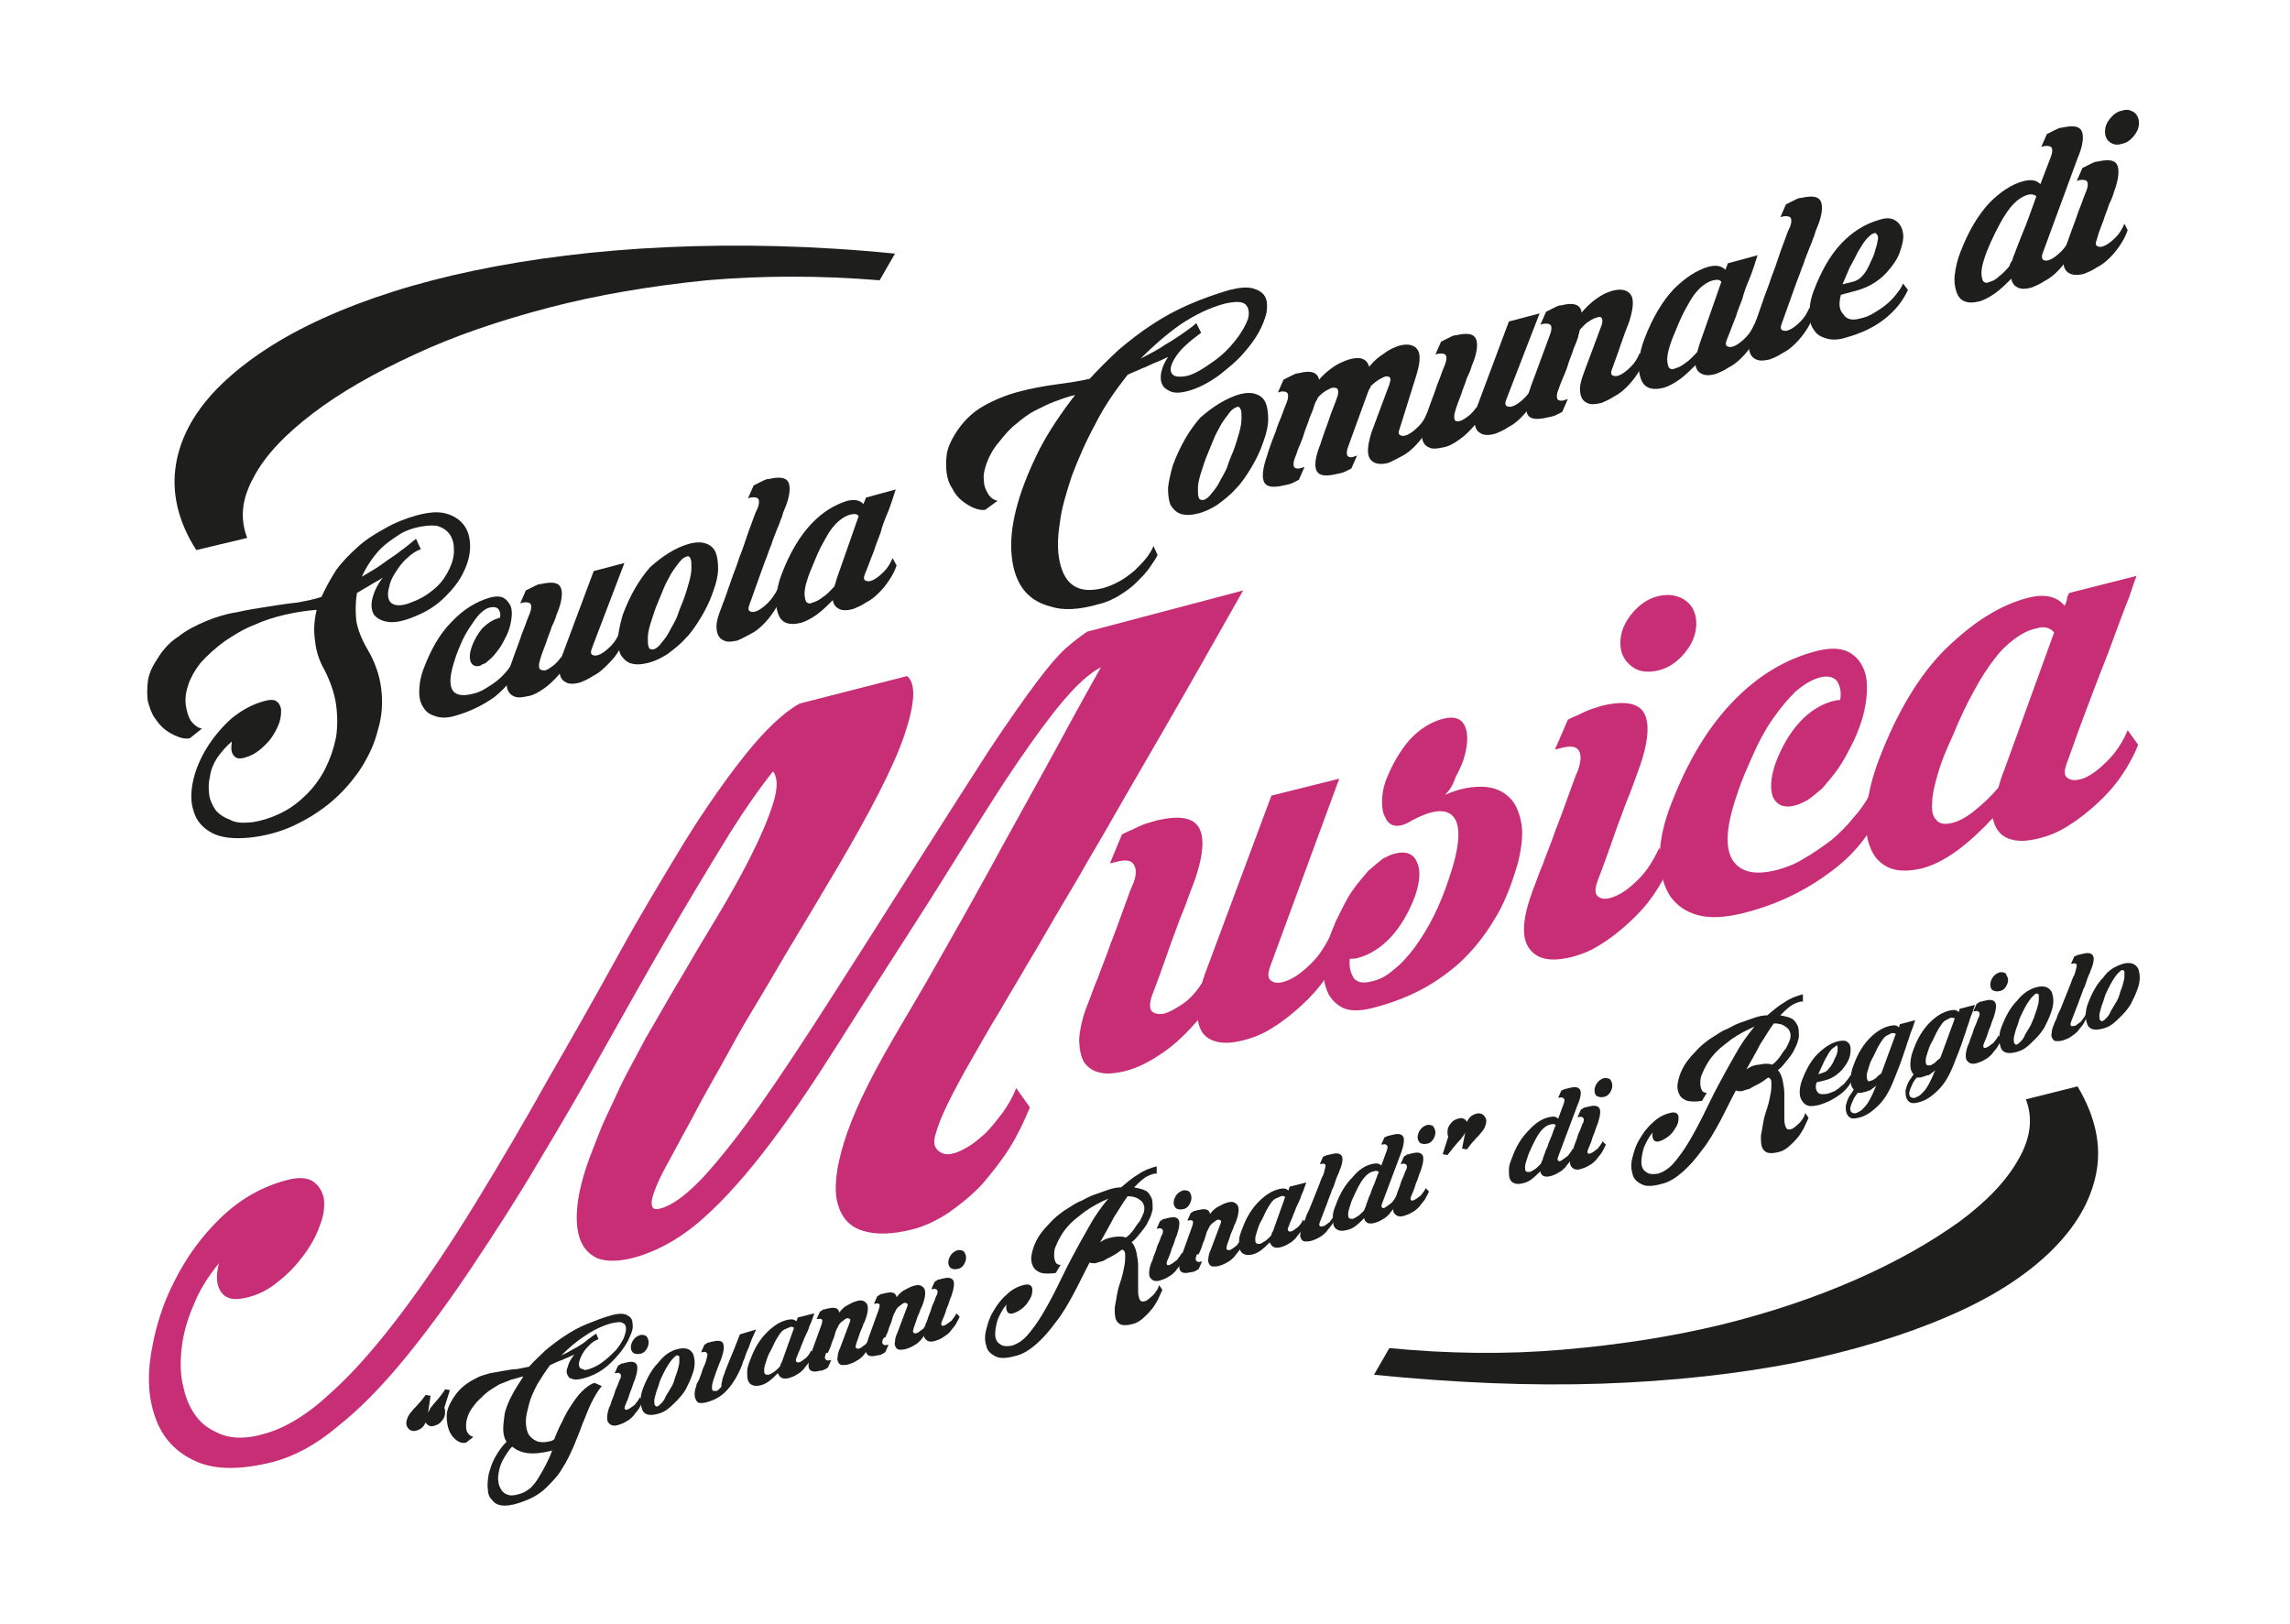 <?xml version="1.0" encoding="UTF-8"?>
<!-- Generator: Adobe Illustrator 26.3.1, SVG Export Plug-In . SVG Version: 6.00 Build 0)  -->
<svg xmlns="http://www.w3.org/2000/svg" xmlns:xlink="http://www.w3.org/1999/xlink" version="1.1" id="Livello_1" x="0px" y="0px" viewBox="0 0 283.5 201.1" style="enable-background:new 0 0 283.5 201.1;" xml:space="preserve">
<style type="text/css">
	.st0{fill:#1E1E1C;}
	.st1{fill:#C72E76;}
</style>
<g>
	<path class="st0" d="M264.8,15.2c0,0.6-0.2,1.1-0.6,1.6c-0.4,0.5-0.9,0.9-1.5,1c-0.6,0.2-1.1,0.1-1.5-0.2c-0.4-0.3-0.6-0.7-0.6-1.3   c0-0.6,0.2-1.1,0.6-1.6c0.4-0.5,0.9-0.9,1.5-1c0.6-0.2,1-0.1,1.5,0.2C264.6,14.2,264.8,14.7,264.8,15.2 M263.4,28.5   c-0.2,0.6-0.5,1.2-0.9,1.8c-0.4,0.6-0.8,1.1-1.3,1.6c-0.5,0.5-1,0.9-1.6,1.2c-0.6,0.4-1.1,0.6-1.6,0.8c-1.1,0.3-1.9,0.1-2.3-0.5   c-0.4-0.6-0.3-1.7,0.2-3.3c0.1-0.3,0.3-0.8,0.5-1.4c0.2-0.6,0.5-1.3,0.7-1.9c0.2-0.7,0.5-1.3,0.7-1.9c0.2-0.6,0.4-1,0.5-1.3   c0.2-0.5,0.2-0.9,0.1-1.1c-0.1-0.2-0.5-0.3-1-0.2l-0.3,0.1l0.7-1.6c0.2-0.1,0.4-0.2,0.6-0.3c0.2-0.1,0.4-0.2,0.6-0.3   c0.2-0.1,0.4-0.2,0.7-0.2c1.3-0.3,2.1-0.2,2.4,0.4c0.3,0.6,0.2,1.8-0.4,3.4c-0.1,0.4-0.3,0.9-0.6,1.5c-0.2,0.7-0.5,1.3-0.7,2   c-0.3,0.8-0.6,1.5-0.8,2.3c-0.2,0.5-0.2,0.8,0.1,0.9c0.2,0.1,0.5,0.1,0.9-0.1c0.4-0.2,0.8-0.5,1.3-1c0.5-0.5,0.8-1,1.1-1.7   L263.4,28.5z"></path>
	<g>
		<path class="st0" d="M262.4,123.1c0.1-0.4,0.3-0.8,0.4-1.2c0.1-0.4,0.2-0.7,0.2-1c0-0.3,0-0.5,0-0.6c0-0.1-0.1-0.2-0.3-0.2    c-0.1,0-0.3,0.2-0.5,0.4c-0.2,0.2-0.4,0.5-0.6,0.8c-0.2,0.3-0.4,0.7-0.6,1.1c-0.2,0.4-0.4,0.8-0.5,1.2c-0.1,0.4-0.3,0.8-0.4,1.2    c-0.1,0.4-0.2,0.7-0.2,0.9c0,0.3,0,0.5,0.1,0.6c0.1,0.1,0.2,0.2,0.3,0.1c0.1,0,0.3-0.2,0.5-0.4c0.2-0.2,0.4-0.5,0.5-0.8    c0.2-0.3,0.4-0.7,0.6-1C262.1,123.9,262.3,123.5,262.4,123.1 M262.9,119.3c0.4-0.1,0.8-0.1,1.1,0c0.3,0.1,0.5,0.3,0.7,0.6    c0.1,0.3,0.2,0.7,0.2,1.1c0,0.5-0.1,1-0.3,1.5c-0.2,0.6-0.5,1.2-0.8,1.8c-0.3,0.5-0.7,1-1.1,1.4c-0.4,0.4-0.8,0.8-1.2,1.1    c-0.4,0.3-0.9,0.5-1.4,0.6c-0.5,0.1-0.8,0.1-1.1,0c-0.3-0.1-0.5-0.3-0.6-0.6c-0.1-0.3-0.2-0.7-0.2-1.1s0.1-1,0.3-1.5    c0.5-1.3,1.1-2.4,1.9-3.2C261,120.1,261.9,119.6,262.9,119.3z"></path>
		<g>
			<path class="st0" d="M51.2,65.4c-0.6,0.2-1.2,0.4-1.8,0.8c-0.6,0.4-1.2,0.8-1.8,1.3C47,68,46.5,68.6,46,69.3     c-0.5,0.7-0.9,1.4-1.2,2.1c1-0.6,1.9-1.1,2.7-1.7c0.8-0.6,1.5-1,2.1-1.5c0.7-0.5,1.3-1,1.9-1.5l0.6,1.3c-0.6,0.2-1.2,0.6-1.7,1.1     c-0.6,0.5-1,1.1-1.4,1.7c-0.4,0.6-0.7,1.2-0.8,1.8c-0.2,0.6-0.2,1.1-0.1,1.5c0.1,0.4,0.4,0.7,0.9,0.8c0.5,0.1,1.2,0,2.1-0.4     c1.1-0.4,2-1,2.8-1.7c0.8-0.7,1.3-1.5,1.7-2.3c0.4-0.8,0.6-1.6,0.6-2.3c0-0.8-0.1-1.4-0.5-2c-0.3-0.5-0.9-0.9-1.6-1.1     C53.3,65,52.3,65.1,51.2,65.4 M31.2,101.8c1.3-0.2,2.5-0.6,3.7-1.2c1.2-0.6,2.2-1.4,3.1-2.3c0.9-0.9,1.7-2,2.3-3.2     c0.6-1.2,1-2.4,1.3-3.8c0.2-1.3,0.2-2.7,0-4.1c-0.2-1.4-0.7-2.8-1.4-4.2c-0.7-1.2-1.1-2.5-1.2-3.7c-0.2-1.3-0.1-2.5,0.2-3.8     c-1.3,0.1-2.6,0.3-3.9,0.6c-1.3,0.3-2.6,0.7-3.9,1.3c-1.3,0.5-2.4,1.2-3.6,2c-1.1,0.8-2.1,1.7-3,2.7c-0.7,0.9-1.2,1.8-1.5,2.7     c-0.3,0.9-0.4,1.7-0.3,2.5c0.1,0.7,0.3,1.4,0.6,1.9c0.4,0.5,0.8,0.9,1.4,1l-1.5,1.2c-0.5,0.1-1,0-1.5-0.2     c-0.5-0.2-1.1-0.5-1.6-0.9c-0.5-0.4-0.9-0.9-1.3-1.5c-0.4-0.6-0.6-1.3-0.8-2c-0.1-0.7-0.1-1.6,0-2.4c0.1-0.9,0.5-1.8,1.1-2.7     c0.7-1.2,1.6-2.2,2.7-2.9c1-0.8,2.2-1.4,3.4-1.9c1.2-0.5,2.5-0.9,3.8-1.1c1.3-0.3,2.6-0.5,3.9-0.7c1.3-0.2,2.5-0.4,3.6-0.5     c1.1-0.2,2.1-0.4,3-0.7c0.5-1.1,1.1-2.2,1.8-3.3c0.8-1.1,1.7-2,2.7-2.9c1-0.9,2.1-1.6,3.4-2.3c1.2-0.7,2.5-1.2,3.9-1.6     c1.5-0.4,2.7-0.5,3.7-0.2c1,0.3,1.7,0.8,2.2,1.5c0.5,0.7,0.7,1.6,0.7,2.6c0,1-0.3,2.1-0.8,3.1c-0.5,1.1-1.3,2.1-2.3,3.1     c-1,1-2.2,1.8-3.7,2.4c-1.4,0.6-2.5,0.8-3.3,0.7c-0.8-0.1-1.4-0.4-1.8-0.9c-0.3-0.5-0.4-1.2-0.2-2c0.2-0.8,0.6-1.7,1.3-2.6     c-0.3,0.2-0.6,0.4-1,0.6c-0.3,0.2-0.7,0.4-1,0.6c-0.4,0.2-0.8,0.5-1.2,0.7c-0.2,1.1-0.2,2.2-0.1,3.4c0.2,1.2,0.7,2.4,1.4,3.6     c0.9,1.5,1.5,3.2,1.7,4.9c0.2,1.7,0.1,3.4-0.4,5c-0.4,1.7-1.1,3.2-2.1,4.8c-1,1.5-2.2,2.9-3.6,4.1c-1.4,1.2-3,2.2-4.7,3     c-1.7,0.8-3.6,1.3-5.5,1.5c-2,0.2-3.6,0-4.7-0.6c-1.1-0.6-1.9-1.5-2.2-2.6c-0.4-1.1-0.4-2.4-0.1-3.8c0.3-1.4,0.9-2.8,1.7-4.1     c0.8-1.3,1.8-2.5,3-3.6c1.2-1,2.6-1.8,4.1-2.2c0.7-0.2,1.2-0.2,1.5,0c0.3,0.2,0.5,0.5,0.6,1c0,0.5,0,1-0.2,1.6     c-0.2,0.6-0.5,1.2-0.9,1.8c-0.4,0.6-0.9,1.1-1.5,1.6c-0.6,0.5-1.2,0.8-1.9,1c-0.7,0.2-1.1,0.1-1.4-0.3c-0.3-0.4-0.3-0.9-0.2-1.7     c-0.7,0.6-1.3,1.3-1.8,2c-0.5,0.8-0.8,1.5-0.9,2.3c-0.2,0.8-0.2,1.5-0.1,2.3c0.1,0.7,0.4,1.3,0.8,1.9c0.4,0.5,1,0.9,1.8,1.2     C29.2,101.9,30.1,101.9,31.2,101.8z"></path>
			<path class="st0" d="M64.1,82.7c-0.6,1.3-1.5,2.5-2.9,3.6c-1.4,1-3,1.8-4.8,2.3c-0.9,0.3-1.8,0.3-2.4,0.1c-0.7-0.2-1.2-0.5-1.5-1     c-0.4-0.5-0.6-1.2-0.6-2c0-0.8,0.1-1.7,0.5-2.8c0.9-2.4,2-4.4,3.5-5.9c1.4-1.5,3-2.5,4.7-3c0.7-0.2,1.3-0.2,1.7,0     c0.4,0.2,0.7,0.6,0.9,1c0.2,0.5,0.2,1,0.1,1.7c-0.1,0.7-0.3,1.4-0.6,2c-0.3,0.6-0.6,1.2-0.9,1.6c-0.3,0.4-0.6,0.8-0.9,1.1     c-0.3,0.3-0.6,0.5-0.8,0.7c-0.3,0.1-0.5,0.2-0.6,0.3c-0.6,0.2-1,0-1.2-0.4c-0.2-0.4-0.2-1.1,0.1-1.9c0.3-0.9,0.8-1.7,1.3-2.3     c0.6-0.6,1.2-1,1.8-1.2c0.1,0,0.1,0,0.2-0.1c0.1,0,0.1,0,0.2,0c0.1-0.5,0-0.8-0.2-1.1c-0.2-0.2-0.5-0.3-1-0.2     c-0.5,0.1-0.9,0.4-1.3,0.8c-0.4,0.4-0.8,1-1.2,1.6c-0.4,0.6-0.8,1.3-1.1,2c-0.3,0.7-0.6,1.4-0.8,2.1c-0.6,1.8-0.7,3-0.3,3.7     c0.4,0.7,1.3,0.8,2.5,0.5c0.5-0.1,1-0.3,1.5-0.6c0.5-0.3,1-0.6,1.5-1c0.5-0.4,0.9-0.8,1.3-1.3c0.4-0.5,0.7-0.9,0.9-1.4L64.1,82.7     z"></path>
			<path class="st0" d="M73.3,80.2c-0.2,0.5-0.2,0.8,0.1,0.9c0.2,0.1,0.5,0.1,0.9-0.1s0.8-0.5,1.3-1c0.5-0.5,0.8-1,1.1-1.7l0.6,0.8     c-0.2,0.6-0.5,1.2-0.9,1.8C76,81.5,75.5,82,75,82.5c-0.5,0.5-1,0.9-1.6,1.2c-0.6,0.4-1.1,0.6-1.6,0.8c-0.7,0.2-1.3,0.2-1.7,0     c-0.4-0.2-0.7-0.5-0.8-1.1c-0.6,0.7-1.2,1.3-1.9,1.8c-0.7,0.5-1.4,0.9-2.1,1c-0.5,0.1-1,0.2-1.4,0.1c-0.4-0.1-0.7-0.3-0.9-0.6     c-0.2-0.3-0.3-0.7-0.3-1.3c0-0.5,0.2-1.2,0.5-2c0.1-0.3,0.3-0.8,0.5-1.4c0.2-0.6,0.5-1.3,0.7-1.9c0.2-0.7,0.5-1.3,0.7-1.9     c0.2-0.6,0.4-1,0.5-1.3c0.2-0.5,0.2-0.9,0.1-1.1c-0.1-0.2-0.5-0.3-1-0.2l-0.3,0.1l0.7-1.6c0.2-0.1,0.4-0.2,0.6-0.3     c0.2-0.1,0.4-0.2,0.6-0.3c0.2-0.1,0.4-0.2,0.7-0.2c1.3-0.3,2.1-0.2,2.4,0.4c0.3,0.6,0.2,1.8-0.5,3.4c-0.1,0.4-0.3,0.9-0.6,1.5     c-0.2,0.7-0.5,1.3-0.7,2c-0.3,0.8-0.6,1.5-0.8,2.3c-0.1,0.4-0.1,0.7,0,0.9C67,83,67.2,83,67.5,83c0.3-0.1,0.6-0.3,1-0.6     c0.4-0.3,0.7-0.7,1.1-1.2c0-0.1,0-0.2,0.1-0.3c0-0.1,0.1-0.2,0.1-0.3l3.7-9.9l3.8-1L73.3,80.2z"></path>
			<path class="st0" d="M84.6,74.3c0.3-0.8,0.5-1.5,0.7-2.2c0.2-0.7,0.3-1.3,0.3-1.8c0-0.5,0-0.9-0.1-1.1c-0.1-0.3-0.3-0.4-0.5-0.3     c-0.3,0.1-0.6,0.3-0.9,0.7c-0.3,0.4-0.7,0.9-1,1.4c-0.3,0.6-0.7,1.2-1,2c-0.3,0.7-0.6,1.5-0.9,2.2c-0.3,0.8-0.5,1.5-0.7,2.1     c-0.2,0.7-0.3,1.2-0.3,1.7c0,0.5,0,0.8,0.1,1.1c0.1,0.3,0.3,0.3,0.6,0.3c0.3-0.1,0.6-0.3,0.9-0.7c0.3-0.4,0.7-0.8,1-1.4     c0.3-0.6,0.7-1.2,1-1.9C84,75.8,84.3,75,84.6,74.3 M85.4,67.3c0.8-0.2,1.5-0.2,2,0c0.6,0.2,1,0.6,1.2,1.1c0.2,0.5,0.3,1.2,0.3,2     c0,0.8-0.2,1.7-0.6,2.8c-0.4,1.2-0.9,2.2-1.5,3.2c-0.6,1-1.2,1.9-1.9,2.6c-0.7,0.8-1.5,1.4-2.3,2c-0.8,0.5-1.6,0.9-2.5,1.1     c-0.8,0.2-1.5,0.2-2.1,0c-0.5-0.2-0.9-0.6-1.2-1.1c-0.2-0.5-0.3-1.2-0.3-2.1c0.1-0.8,0.3-1.8,0.6-2.8c0.9-2.4,2-4.3,3.4-5.9     C82.1,68.8,83.6,67.8,85.4,67.3z"></path>
			<path class="st0" d="M96.7,73.9c-0.2,0.6-0.5,1.2-0.9,1.8c-0.4,0.6-0.8,1.1-1.3,1.6c-0.5,0.5-1,0.9-1.6,1.2s-1.1,0.6-1.6,0.8     c-0.5,0.1-1,0.2-1.4,0.1c-0.4-0.1-0.7-0.3-0.9-0.6c-0.2-0.3-0.3-0.7-0.3-1.3c0-0.5,0.2-1.2,0.5-2c0.1-0.2,0.2-0.6,0.5-1.3     c0.2-0.6,0.5-1.4,0.8-2.3c0.3-0.9,0.7-1.8,1-2.8c0.4-1,0.7-1.9,1-2.8c0.3-0.9,0.6-1.6,0.8-2.2c0.2-0.6,0.4-1,0.5-1.2     c0.2-0.5,0.2-0.9,0.1-1.1c-0.1-0.2-0.5-0.3-1-0.2l-0.3,0.1l0.7-1.6c0.2-0.1,0.4-0.2,0.6-0.3c0.2-0.1,0.4-0.2,0.6-0.3     c0.2-0.1,0.4-0.2,0.7-0.2c1.3-0.3,2.1-0.2,2.4,0.4c0.3,0.6,0.2,1.8-0.5,3.4c-0.1,0.2-0.2,0.5-0.3,0.9c-0.2,0.4-0.3,0.9-0.6,1.5     c-0.2,0.6-0.5,1.2-0.7,1.9c-0.3,0.7-0.5,1.4-0.8,2.1c-0.6,1.6-1.2,3.4-1.9,5.3c-0.2,0.5-0.2,0.8,0.1,0.9c0.2,0.1,0.5,0.1,0.9-0.1     c0.4-0.2,0.8-0.5,1.3-1c0.5-0.5,0.8-1,1.2-1.7L96.7,73.9z"></path>
			<path class="st0" d="M106.3,63.9c-0.2-0.3-0.5-0.3-1-0.2c-0.4,0.1-0.8,0.3-1.2,0.6c-0.4,0.3-0.7,0.6-1.1,1.1     c-0.4,0.5-0.7,1.1-1.1,1.8c-0.4,0.7-0.8,1.6-1.2,2.6c-0.3,0.7-0.6,1.4-0.8,2.1c-0.2,0.6-0.3,1.2-0.3,1.6c0,0.4,0.1,0.8,0.2,1     c0.2,0.2,0.4,0.3,0.8,0.1c0.4-0.1,0.8-0.3,1.3-0.7c0.5-0.3,0.9-0.8,1.4-1.3c0.1-0.3,0.2-0.6,0.3-1L106.3,63.9z M104.9,62     c0.9-0.2,1.5-0.1,2,0.4c0.1-0.2,0.1-0.3,0.2-0.5c0-0.1,0.1-0.2,0.1-0.3l3.7-1c-0.1,0.2-0.2,0.6-0.4,1.2c-0.2,0.6-0.4,1.2-0.7,1.9     c-0.3,0.7-0.6,1.5-0.8,2.3c-0.3,0.8-0.6,1.5-0.8,2.2c-0.3,0.7-0.5,1.3-0.7,1.8c-0.2,0.5-0.3,0.8-0.4,1c-0.2,0.5-0.2,0.8,0.1,0.9     c0.2,0.1,0.5,0.1,0.9-0.1c0.4-0.2,0.8-0.5,1.3-1c0.5-0.5,0.8-1,1.1-1.7L111,70c-0.2,0.6-0.5,1.2-0.9,1.8     c-0.4,0.6-0.8,1.1-1.3,1.6c-0.5,0.5-1,0.9-1.6,1.2c-0.6,0.4-1.1,0.6-1.6,0.8c-0.7,0.2-1.3,0.2-1.7,0c-0.4-0.2-0.7-0.5-0.8-1.1     c-0.7,0.7-1.3,1.3-2,1.8c-0.7,0.5-1.3,0.8-1.9,1c-0.8,0.2-1.4,0.2-1.9,0c-0.5-0.2-0.8-0.6-1-1.2c-0.2-0.6-0.3-1.3-0.2-2.1     c0.1-0.8,0.3-1.8,0.7-2.8c1-2.6,2.2-4.6,3.6-6.1C101.8,63.4,103.3,62.5,104.9,62z"></path>
			<path class="st0" d="M151.6,37.6c-1.9,0.5-3.7,1.4-5.5,2.6c-1.7,1.2-3.3,2.6-4.9,4.2c1.1-0.6,2.2-1.1,3-1.7     c0.9-0.5,1.6-1,2.2-1.4c0.7-0.5,1.3-0.9,1.7-1.3l0.6,1.2c-1.5,1.1-2.5,2-3.1,2.9c-0.6,0.9-0.8,1.6-0.6,2c0.2,0.5,0.7,0.6,1.6,0.5     c0.9-0.1,2-0.7,3.4-1.7c1.2-0.8,2.1-1.7,2.9-2.7c0.8-1,1.3-1.9,1.6-2.7c0.2-0.8,0.1-1.4-0.3-1.8     C153.8,37.3,152.9,37.3,151.6,37.6 M143.3,68.7c-0.2,0.5-0.6,1-1,1.6c-0.4,0.6-1,1.2-1.6,1.8c-0.6,0.6-1.3,1.1-2.1,1.6     c-0.8,0.5-1.7,0.9-2.6,1.1c-2.4,0.7-4.4,0.8-5.9,0.3c-1.6-0.4-2.8-1.2-3.6-2.4c-0.8-1.2-1.2-2.7-1.3-4.5     c-0.1-1.8,0.2-3.8,0.8-5.9c0.6-2.1,1.5-4.3,2.7-6.7c1.2-2.3,2.7-4.5,4.4-6.7c-0.9,0.2-1.7,0.5-2.5,0.8c-0.8,0.3-1.6,0.7-2.4,1.1     c-0.8,0.4-1.6,1-2.3,1.6c-0.8,0.6-1.5,1.4-2.2,2.3c-0.7,0.8-1.2,1.7-1.5,2.5c-0.3,0.8-0.5,1.6-0.4,2.2c0,0.7,0.2,1.2,0.5,1.7     c0.3,0.5,0.7,0.8,1.2,0.9l-1.5,1.1c-0.4,0.1-0.9,0-1.4-0.2c-0.5-0.2-1-0.5-1.5-0.9c-0.5-0.4-0.9-0.9-1.2-1.5     c-0.4-0.6-0.6-1.2-0.7-1.9c-0.1-0.7-0.1-1.5,0-2.3c0.1-0.8,0.5-1.7,1-2.5c0.9-1.5,2.1-2.7,3.5-3.5c1.4-0.8,2.9-1.4,4.4-1.8     c1.5-0.4,3.1-0.7,4.6-0.9c1.5-0.2,2.9-0.4,4.2-0.7c1.1-1.2,2.3-2.4,3.6-3.6c1.3-1.1,2.7-2.2,4.1-3.1c1.5-1,3-1.8,4.6-2.5     c1.6-0.7,3.3-1.3,5-1.8c1.2-0.3,2.2-0.4,2.9-0.2c0.7,0.2,1.2,0.5,1.5,1c0.3,0.5,0.3,1.2,0.2,2c-0.2,0.8-0.5,1.6-1,2.5     c-0.5,0.9-1.2,1.8-2,2.7c-0.8,0.9-1.8,1.7-2.8,2.5c-1.5,1.1-2.8,1.7-3.9,2c-1.1,0.3-1.9,0.3-2.5-0.1c-0.6-0.3-0.9-0.8-0.9-1.6     c0-0.7,0.3-1.6,0.9-2.5c-0.5,0.2-1,0.5-1.6,0.7c-0.5,0.2-1,0.5-1.6,0.7c-0.6,0.3-1.2,0.5-1.8,0.8c-1.5,1.9-2.9,3.9-4,6.1     c-1.2,2.2-2.1,4.3-2.9,6.4c-0.7,2.1-1.3,4.1-1.5,5.9c-0.3,1.9-0.3,3.4,0,4.8c0.3,1.3,0.8,2.3,1.7,2.9c0.9,0.6,2.1,0.7,3.7,0.3     c0.7-0.2,1.4-0.5,2.1-0.9c0.7-0.4,1.2-0.8,1.8-1.3c0.5-0.5,1-1,1.4-1.5c0.4-0.5,0.7-1,0.9-1.5L143.3,68.7z"></path>
			<path class="st0" d="M152.7,55.8c0.3-0.8,0.5-1.5,0.7-2.2c0.2-0.7,0.3-1.3,0.3-1.8c0-0.5,0-0.9-0.1-1.1c-0.1-0.3-0.3-0.4-0.5-0.3     c-0.3,0.1-0.6,0.3-0.9,0.7c-0.3,0.4-0.7,0.9-1,1.4c-0.3,0.6-0.7,1.2-1,2c-0.3,0.7-0.6,1.5-0.9,2.2c-0.3,0.8-0.5,1.5-0.7,2.1     c-0.2,0.7-0.3,1.2-0.3,1.7c0,0.5,0,0.8,0.1,1.1c0.1,0.3,0.3,0.3,0.6,0.3c0.3-0.1,0.6-0.3,0.9-0.7c0.3-0.4,0.7-0.8,1-1.4     c0.3-0.6,0.7-1.2,1-1.9C152.1,57.2,152.4,56.5,152.7,55.8 M153.5,48.8c0.8-0.2,1.5-0.2,2,0c0.6,0.2,1,0.6,1.2,1.1     c0.2,0.5,0.3,1.2,0.3,2c0,0.8-0.2,1.7-0.6,2.8c-0.4,1.2-0.9,2.2-1.5,3.2c-0.6,1-1.2,1.9-1.9,2.6c-0.7,0.8-1.5,1.4-2.3,2     c-0.8,0.5-1.6,0.9-2.5,1.1c-0.8,0.2-1.5,0.2-2.1,0c-0.5-0.2-0.9-0.6-1.2-1.1c-0.2-0.5-0.3-1.2-0.3-2.1c0.1-0.8,0.3-1.8,0.6-2.8     c0.9-2.4,2-4.3,3.4-5.9C150.2,50.3,151.8,49.3,153.5,48.8z"></path>
			<path class="st0" d="M173.3,53c-0.2,0.5-0.2,0.8,0.1,0.9c0.2,0.1,0.5,0.1,0.9-0.1c0.4-0.2,0.8-0.5,1.3-1c0.5-0.5,0.8-1,1.1-1.7     l0.6,0.8c-0.2,0.6-0.5,1.2-0.9,1.8c-0.4,0.6-0.8,1.1-1.3,1.6c-0.5,0.5-1,0.9-1.6,1.2s-1.1,0.6-1.6,0.8c-1.1,0.3-1.9,0.1-2.3-0.5     c-0.4-0.6-0.3-1.7,0.2-3.3l2.2-5.9c0.1-0.4,0.2-0.6,0.1-0.8s-0.3-0.2-0.5-0.2c-0.2,0-0.5,0.2-0.9,0.4c-0.3,0.2-0.7,0.5-1,0.8     c0,0.1-0.1,0.3-0.2,0.4c-0.1,0.2-0.1,0.3-0.2,0.5l-2.4,6.6c-0.2,0.5-0.2,0.9-0.1,1.1c0.1,0.2,0.5,0.3,0.9,0.1l0.3-0.1l-0.7,1.6     c-0.2,0.1-0.4,0.2-0.6,0.3c-0.3,0.2-0.8,0.3-1.3,0.4c-1.3,0.3-2.1,0.2-2.4-0.4c-0.3-0.6-0.2-1.7,0.5-3.4c0.1-0.4,0.3-0.9,0.5-1.5     c0.2-0.6,0.5-1.3,0.7-2c0.3-0.8,0.6-1.5,0.9-2.4c0.1-0.4,0.1-0.6,0-0.8c-0.1-0.2-0.3-0.2-0.6-0.2c-0.2,0-0.5,0.2-0.9,0.4     c-0.3,0.2-0.7,0.5-1,0.9c0,0.1-0.1,0.3-0.2,0.4c-0.1,0.2-0.1,0.3-0.2,0.5c-0.1,0.4-0.3,0.9-0.6,1.6c-0.2,0.7-0.5,1.3-0.7,2     c-0.2,0.7-0.5,1.3-0.7,1.8c-0.2,0.6-0.3,0.9-0.4,1.1c-0.2,0.5-0.2,0.9-0.1,1.1c0.1,0.2,0.5,0.3,1,0.1l0.3-0.1l-0.7,1.6     c-0.2,0.1-0.4,0.2-0.6,0.3c-0.3,0.2-0.8,0.3-1.3,0.4c-1.3,0.3-2.1,0.2-2.4-0.4s-0.2-1.7,0.4-3.4c0.1-0.4,0.3-0.9,0.5-1.5     c0.2-0.6,0.5-1.2,0.7-1.9c0.2-0.6,0.5-1.2,0.7-1.8c0.2-0.6,0.4-1,0.5-1.3c0.2-0.5,0.2-0.9,0.1-1.1c-0.1-0.2-0.5-0.3-0.9-0.2     l-0.3,0.1l0.7-1.6c0.2-0.1,0.4-0.2,0.6-0.3c0.2-0.1,0.4-0.2,0.6-0.3c0.2-0.1,0.4-0.2,0.7-0.2c1.5-0.4,2.3-0.1,2.5,0.8     c0.5-0.6,1.1-1.1,1.8-1.6c0.6-0.4,1.3-0.7,1.9-0.9c1.4-0.4,2.2-0.1,2.5,0.9c0.5-0.6,1.1-1.2,1.8-1.6c0.6-0.5,1.3-0.8,1.9-1     c1.1-0.3,1.9-0.1,2.3,0.5c0.4,0.6,0.3,1.7-0.2,3.3L173.3,53z"></path>
			<path class="st0" d="M186.5,49.4c-0.2,0.5-0.2,0.8,0.1,0.9c0.2,0.1,0.5,0.1,0.9-0.1c0.4-0.2,0.8-0.5,1.3-1c0.5-0.5,0.8-1,1.1-1.7     l0.6,0.8c-0.2,0.6-0.5,1.2-0.9,1.8c-0.4,0.6-0.8,1.1-1.3,1.6c-0.5,0.5-1,0.9-1.6,1.2c-0.6,0.4-1.1,0.6-1.6,0.8     c-0.7,0.2-1.3,0.2-1.7,0c-0.4-0.2-0.7-0.5-0.8-1.1c-0.6,0.7-1.2,1.3-1.9,1.8c-0.7,0.5-1.4,0.9-2.1,1c-0.5,0.1-1,0.2-1.4,0.1     c-0.4-0.1-0.7-0.3-0.9-0.6c-0.2-0.3-0.3-0.7-0.3-1.3c0-0.5,0.2-1.2,0.5-2c0.1-0.3,0.3-0.8,0.5-1.4c0.2-0.6,0.5-1.3,0.7-1.9     c0.2-0.7,0.5-1.3,0.7-1.9c0.2-0.6,0.4-1,0.5-1.3c0.2-0.5,0.2-0.9,0.1-1.1c-0.1-0.2-0.5-0.3-1-0.2l-0.3,0.1l0.7-1.6     c0.2-0.1,0.4-0.2,0.6-0.3c0.2-0.1,0.4-0.2,0.6-0.3c0.2-0.1,0.4-0.2,0.7-0.2c1.3-0.3,2.1-0.2,2.4,0.4c0.3,0.6,0.2,1.8-0.5,3.4     c-0.1,0.4-0.3,0.9-0.6,1.5c-0.2,0.7-0.5,1.3-0.7,2c-0.3,0.8-0.6,1.5-0.8,2.3c-0.1,0.4-0.1,0.7,0,0.9c0.1,0.2,0.4,0.2,0.7,0.1     c0.3-0.1,0.6-0.3,1-0.6c0.4-0.3,0.7-0.7,1.1-1.2c0-0.1,0-0.2,0.1-0.3c0-0.1,0.1-0.2,0.1-0.3l3.7-9.9l3.8-1L186.5,49.4z"></path>
			<path class="st0" d="M192.9,48.3c-0.2,0.5-0.2,0.9-0.1,1.1c0.1,0.2,0.5,0.3,1,0.1l0.3-0.1l-0.7,1.6c-0.2,0.1-0.4,0.2-0.6,0.3     c-0.3,0.2-0.8,0.3-1.3,0.4c-1.3,0.3-2.1,0.2-2.4-0.4c-0.3-0.6-0.2-1.7,0.4-3.4l2.4-6.5c0.2-0.5,0.2-0.9,0.1-1.1     c-0.1-0.2-0.5-0.3-1-0.2l-0.3,0.1l0.7-1.6c0.2-0.1,0.4-0.2,0.6-0.3c0.2-0.1,0.4-0.2,0.6-0.3c0.2-0.1,0.4-0.2,0.7-0.2     c1.5-0.4,2.4-0.1,2.5,0.9c0.5-0.6,1.1-1.2,1.8-1.7c0.7-0.5,1.3-0.8,2-1c1.1-0.3,1.9-0.1,2.3,0.5c0.4,0.6,0.3,1.7-0.2,3.3     c-0.1,0.3-0.3,0.8-0.5,1.3c-0.2,0.6-0.4,1.1-0.6,1.7c-0.2,0.6-0.4,1.2-0.6,1.7c-0.2,0.5-0.3,0.9-0.4,1.1     c-0.2,0.5-0.2,0.8,0.1,0.9c0.2,0.1,0.5,0.1,0.9-0.1c0.4-0.2,0.8-0.5,1.3-1c0.5-0.5,0.8-1,1.1-1.7l0.6,0.8     c-0.2,0.6-0.5,1.2-0.9,1.8c-0.4,0.6-0.8,1.1-1.3,1.6c-0.5,0.5-1,0.9-1.6,1.2c-0.6,0.4-1.1,0.6-1.6,0.8c-0.5,0.1-1,0.2-1.4,0.1     c-0.4-0.1-0.7-0.3-0.9-0.6c-0.2-0.3-0.3-0.7-0.3-1.3c0-0.5,0.2-1.2,0.5-2l2.2-5.9c0.1-0.4,0.1-0.6,0-0.8     c-0.1-0.2-0.3-0.2-0.6-0.1c-0.3,0.1-0.6,0.2-1,0.5c-0.4,0.2-0.7,0.6-1.1,1c0,0.1-0.1,0.2-0.1,0.4c0,0.1-0.1,0.2-0.1,0.4     c-0.1,0.4-0.3,0.9-0.6,1.6c-0.2,0.7-0.5,1.3-0.7,2c-0.2,0.7-0.5,1.3-0.7,1.8C193.1,47.7,193,48.1,192.9,48.3"></path>
			<path class="st0" d="M213.1,34.9c-0.2-0.3-0.5-0.3-1-0.2c-0.4,0.1-0.8,0.3-1.2,0.6c-0.4,0.3-0.7,0.6-1.1,1.1     c-0.4,0.5-0.7,1.1-1.1,1.8c-0.4,0.7-0.8,1.6-1.2,2.6c-0.3,0.7-0.6,1.4-0.8,2.1c-0.2,0.6-0.3,1.2-0.3,1.6c0,0.4,0.1,0.8,0.2,1     c0.2,0.2,0.4,0.3,0.8,0.1c0.4-0.1,0.8-0.3,1.3-0.7c0.5-0.3,0.9-0.8,1.4-1.3c0.1-0.3,0.2-0.6,0.3-1L213.1,34.9z M211.6,33     c0.9-0.2,1.5-0.1,2,0.4c0.1-0.2,0.1-0.3,0.2-0.5c0-0.1,0.1-0.2,0.1-0.3l3.7-1c-0.1,0.2-0.2,0.6-0.4,1.2c-0.2,0.6-0.4,1.2-0.7,1.9     c-0.3,0.7-0.6,1.5-0.8,2.3c-0.3,0.8-0.6,1.5-0.8,2.2c-0.3,0.7-0.5,1.3-0.7,1.8c-0.2,0.5-0.3,0.8-0.4,1c-0.2,0.5-0.2,0.8,0.1,0.9     c0.2,0.1,0.5,0.1,0.9-0.1c0.4-0.2,0.8-0.5,1.3-1c0.5-0.5,0.8-1,1.1-1.7l0.6,0.8c-0.2,0.6-0.5,1.2-0.9,1.8     c-0.4,0.6-0.8,1.1-1.3,1.6c-0.5,0.5-1,0.9-1.6,1.2c-0.6,0.4-1.1,0.6-1.6,0.8c-0.7,0.2-1.3,0.2-1.7,0c-0.4-0.2-0.7-0.5-0.8-1.1     c-0.7,0.7-1.3,1.3-2,1.8c-0.7,0.5-1.3,0.8-1.9,1c-0.8,0.2-1.4,0.2-1.9,0c-0.5-0.2-0.8-0.6-1-1.2c-0.2-0.6-0.3-1.3-0.2-2.1     c0.1-0.8,0.3-1.8,0.7-2.8c1-2.6,2.2-4.6,3.6-6.1C208.6,34.4,210.1,33.4,211.6,33z"></path>
			<path class="st0" d="M224.5,39.1c-0.2,0.6-0.5,1.2-0.9,1.8c-0.4,0.6-0.8,1.1-1.3,1.6c-0.5,0.5-1,0.9-1.6,1.2     c-0.6,0.4-1.1,0.6-1.6,0.8c-0.5,0.1-1,0.2-1.4,0.1c-0.4-0.1-0.7-0.3-0.9-0.6c-0.2-0.3-0.3-0.7-0.3-1.3c0-0.5,0.2-1.2,0.5-2     c0.1-0.2,0.2-0.6,0.5-1.3c0.2-0.6,0.5-1.4,0.8-2.3c0.3-0.9,0.7-1.8,1-2.8c0.4-1,0.7-1.9,1-2.8c0.3-0.9,0.6-1.6,0.8-2.2     c0.2-0.6,0.4-1,0.5-1.2c0.2-0.5,0.2-0.9,0.1-1.1c-0.1-0.2-0.5-0.3-1-0.2l-0.3,0.1l0.7-1.6c0.2-0.1,0.4-0.2,0.6-0.3     c0.2-0.1,0.4-0.2,0.6-0.3c0.2-0.1,0.4-0.2,0.7-0.2c1.3-0.3,2.1-0.2,2.4,0.4c0.3,0.6,0.2,1.8-0.5,3.4c-0.1,0.2-0.2,0.5-0.3,0.9     c-0.2,0.4-0.3,0.9-0.6,1.5c-0.2,0.6-0.5,1.2-0.7,1.9c-0.3,0.7-0.5,1.4-0.8,2.1c-0.6,1.6-1.2,3.4-1.9,5.3     c-0.2,0.5-0.2,0.8,0.1,0.9c0.2,0.1,0.5,0.1,0.9-0.1c0.4-0.2,0.8-0.5,1.3-1s0.8-1,1.1-1.7L224.5,39.1z"></path>
			<path class="st0" d="M231.7,29c-0.2,0.2-0.5,0.4-0.8,0.8c-0.3,0.4-0.6,0.9-0.9,1.4c-0.3,0.6-0.6,1.2-1,1.9     c-0.3,0.7-0.6,1.4-0.9,2.1l1.2-0.3c0.5-0.1,1-0.4,1.3-0.8c0.4-0.4,0.7-1,1-1.7c0.3-0.6,0.5-1.1,0.6-1.6c0.2-0.5,0.2-0.9,0.3-1.2     c0-0.3,0-0.5-0.2-0.6C232.3,28.8,232.1,28.8,231.7,29 M230.4,39.4c0.5-0.1,1-0.3,1.5-0.6c0.5-0.3,1-0.6,1.5-1     c0.5-0.4,0.9-0.8,1.3-1.3c0.4-0.5,0.7-0.9,0.9-1.4l0.6,0.8c-0.6,1.3-1.5,2.5-2.9,3.6c-1.4,1.1-3,1.8-4.8,2.3     c-0.9,0.3-1.8,0.3-2.4,0.1c-0.7-0.2-1.2-0.5-1.5-1c-0.4-0.5-0.6-1.2-0.6-2c0-0.8,0.1-1.7,0.5-2.8c0.9-2.4,2-4.4,3.4-5.9     c1.4-1.5,3-2.5,4.8-3c0.9-0.3,1.6-0.2,2.1,0.2c0.5,0.4,0.7,0.9,0.8,1.5c0.1,0.7-0.1,1.4-0.4,2.3c-0.3,0.9-0.9,1.7-1.6,2.5     c-1,1.1-2.2,1.8-3.5,2.2l-2.2,0.6c-0.3,1.1-0.2,1.9,0.3,2.4C228.6,39.6,229.4,39.7,230.4,39.4z"></path>
			<path class="st0" d="M249.2,31.9c0.1-0.2,0.2-0.5,0.4-1c0.2-0.5,0.4-1.1,0.7-1.8c0.3-0.7,0.6-1.5,0.9-2.3     c0.3-0.8,0.6-1.7,0.9-2.5c-0.2-0.2-0.6-0.3-1-0.2c-0.8,0.2-1.6,0.8-2.3,1.7c-0.7,0.9-1.5,2.3-2.4,4.3c-0.3,0.7-0.6,1.4-0.8,2.1     c-0.2,0.6-0.3,1.2-0.3,1.6c0,0.4,0.1,0.8,0.2,1c0.2,0.2,0.4,0.3,0.8,0.1c0.4-0.1,0.8-0.3,1.2-0.7c0.4-0.3,0.9-0.8,1.3-1.3     c0-0.2,0.1-0.3,0.2-0.5C249.1,32.3,249.2,32.1,249.2,31.9 M250.6,22.4c0.9-0.2,1.5-0.1,2,0.4l1.3-3.4c0.2-0.5,0.2-0.9,0.1-1.1     c-0.1-0.2-0.5-0.3-1-0.2l-0.3,0.1l0.7-1.6c0.2-0.1,0.4-0.2,0.6-0.3c0.2-0.1,0.4-0.2,0.6-0.3c0.2-0.1,0.4-0.2,0.7-0.2     c1.3-0.3,2.1-0.2,2.4,0.4c0.3,0.6,0.2,1.8-0.5,3.4l-4.3,11.7c-0.2,0.5-0.1,0.8,0.1,0.9c0.2,0.1,0.5,0.1,0.9-0.1     c0.4-0.2,0.8-0.5,1.3-1c0.5-0.5,0.8-1,1.1-1.7l0.6,0.8c-0.2,0.6-0.5,1.2-0.9,1.8c-0.4,0.6-0.8,1.1-1.3,1.6     c-0.5,0.5-1,0.9-1.6,1.2c-0.6,0.4-1.1,0.6-1.6,0.8c-0.7,0.2-1.3,0.2-1.7,0c-0.4-0.2-0.7-0.5-0.8-1.1c-0.7,0.7-1.3,1.3-2,1.8     c-0.7,0.5-1.3,0.8-1.9,1c-0.8,0.2-1.4,0.2-1.9,0c-0.5-0.2-0.8-0.6-1-1.2c-0.2-0.6-0.3-1.3-0.2-2.1c0.1-0.8,0.3-1.8,0.7-2.8     c1-2.6,2.2-4.6,3.6-6.1C247.6,23.8,249,22.8,250.6,22.4z"></path>
			<path class="st1" d="M153.9,73.1c-3.5,6.2-6.9,12.2-10.2,17.9c-1.4,2.4-2.9,5-4.4,7.6c-1.5,2.6-2.9,5.1-4.4,7.6     c-1.4,2.5-2.8,4.8-4.1,7c-1.3,2.2-2.4,4.2-3.4,5.8c-1.2,2.1-2.5,4.2-3.7,6.3c-1.3,2.1-2.4,4.1-3.5,6c-1.1,1.9-2,3.6-2.8,5.2     c-0.8,1.6-1.3,2.9-1.6,4c-0.3,1-0.1,1.6,0.4,2c0.5,0.4,1.1,0.5,1.8,0.3c0.5-0.1,1.1-0.4,1.8-0.8c0.7-0.4,1.4-1,2.2-1.7     c0.7-0.7,1.4-1.6,2.1-2.5c0.7-1,1.3-2,1.7-3.1l1.7,2.4c-0.7,1.7-1.5,3.4-2.5,5c-1,1.6-2.2,3.1-3.4,4.5c-1.3,1.4-2.7,2.5-4.1,3.5     c-1.5,1-3,1.7-4.5,2.1c-2.4,0.6-4.5,0.7-6.1,0.2c-1.7-0.5-2.7-1.6-3.2-3.4c-0.5-1.8-0.2-4.4,0.8-7.6c1-3.3,3-7.5,5.9-12.5     c1.2-2.1,2.6-4.4,4.1-7c1.5-2.6,3-5.3,4.6-8.1c1.6-2.9,3.2-5.7,4.8-8.7c1.6-2.9,3.2-5.8,4.7-8.5c1.5-2.7,2.9-5.3,4.2-7.7     c1.3-2.4,2.5-4.5,3.5-6.3c-1.5,0.8-3,2.2-4.7,4.2c-1.7,2-3.5,4.5-5.5,7.4c-2,2.9-4,6.1-6.2,9.6c-2.2,3.5-4.4,7.1-6.8,10.8     c-3.2,5-6.3,9.8-9.2,14.4c-2.9,4.6-5.7,8.8-8.5,12.5c-2.8,3.7-5.5,6.8-8.3,9.3c-2.8,2.5-5.7,4.1-8.6,4.9     c-1.9,0.5-3.4,0.5-4.5,0.1c-1.1-0.5-1.8-1.3-2.2-2.4c-0.4-1.1-0.5-2.6-0.3-4.3c0.2-1.7,0.7-3.6,1.5-5.8c0.6-1.5,1.1-2.9,1.7-4.3     c0.6-1.3,1.3-2.8,2.1-4.5c0.8-1.7,1.9-3.6,3.1-5.9c1.3-2.2,2.9-5.1,4.9-8.4c1.2-2.1,2.6-4.4,4.1-6.9c1.5-2.5,2.9-5,4.1-7.4     c1.2-2.4,2.1-4.5,2.7-6.4c0.6-1.9,0.6-3.2,0-4c-2,2.5-4.1,5.6-6.3,9.2c-2.2,3.6-4.6,7.6-7.1,11.9c-2.5,4.3-5,8.8-7.6,13.4     c-2.6,4.7-5.3,9.3-8,13.8c-2.7,4.6-5.5,8.9-8.3,13.1c-2.8,4.2-5.6,8-8.3,11.3c-2.8,3.4-5.5,6.2-8.3,8.4c-2.7,2.3-5.4,3.7-8,4.4     c-4,1-7.2,1-9.6-0.1c-2.4-1.1-4-2.8-4.9-5.2c-0.9-2.4-1.1-5.1-0.6-8.1c0.5-3.1,1.4-6.1,2.9-9c1.5-3,3.4-5.6,5.8-7.9     c2.4-2.3,5.1-3.8,8.1-4.6c1.5-0.4,2.6-0.3,3.3,0.2c0.7,0.5,1.1,1.2,1.3,2.1c0.1,1,0,2.1-0.5,3.3c-0.4,1.2-1.1,2.5-2,3.7     c-0.9,1.2-1.9,2.3-3.2,3.3c-1.2,1-2.6,1.7-4.1,2c-1.4,0.3-2.3,0.1-2.9-0.7c-0.6-0.8-0.7-2-0.3-3.6c-1.3,1.6-2.4,3.3-3.1,5.1     c-0.8,1.8-1.3,3.6-1.5,5.3c-0.2,1.7-0.2,3.4,0.2,4.9c0.3,1.5,0.9,2.8,1.7,3.8c0.8,1,1.9,1.7,3.3,2.2c1.3,0.4,2.9,0.4,4.7-0.1     c2.8-0.7,5.6-2.4,8.6-5.2c3-2.7,5.9-6.1,8.9-10.1c3-4,6-8.5,9-13.4c3-4.9,6-10,8.9-15.2c3-5.2,5.9-10.3,8.7-15.4     c2.8-5.1,5.6-9.7,8.2-14c2.6-4.2,5.2-7.9,7.6-10.9c2.4-3,4.7-5.2,6.7-6.3l13.3-3.4c1.1,0.9,1,3.3-0.3,7.2     c-1.3,3.9-4.2,9.5-8.5,16.8c-2.2,3.7-4.1,6.9-5.8,9.7c-1.6,2.7-3.1,5.3-4.5,7.6c-1.4,2.3-2.6,4.5-3.8,6.7     c-1.2,2.1-2.5,4.4-3.8,6.9c-1,1.8-1.8,3.3-2.6,4.8c-0.8,1.4-1.4,2.6-1.8,3.6c-0.4,1-0.6,1.7-0.5,2.2c0.1,0.5,0.4,0.6,1.1,0.4     c1.5-0.4,3.2-1.7,5.3-3.9c2-2.2,4.4-5.2,7-8.9c2.6-3.7,5.5-8.1,8.7-13.1c3.2-5,6.7-10.5,10.5-16.5c3.8-6,6.9-10.8,9.2-14.4     c2.4-3.6,4.3-6.3,5.8-8.3s2.7-3.4,3.6-4.2c0.9-0.8,1.8-1.5,2.7-2.1L153.9,73.1z"></path>
			<path class="st1" d="M157.3,119.5c-0.4,1.1-0.4,1.7,0.2,2c0.5,0.3,1.2,0.2,2.1-0.2c0.9-0.4,1.8-1.1,2.8-2.1c1-1,1.8-2.3,2.5-3.8     l1.3,1.8c-0.5,1.3-1.2,2.6-2.1,3.9c-0.9,1.3-1.9,2.4-3,3.4c-1.1,1-2.2,1.9-3.5,2.7c-1.2,0.8-2.5,1.3-3.7,1.6     c-1.6,0.4-2.8,0.4-3.8,0c-1-0.4-1.6-1.2-1.8-2.5c-1.3,1.5-2.7,2.9-4.3,4c-1.6,1.1-3.1,1.9-4.7,2.3c-1.2,0.3-2.3,0.4-3.1,0.2     c-0.9-0.2-1.5-0.6-2-1.3c-0.4-0.7-0.6-1.7-0.6-2.9c0.1-1.2,0.4-2.7,1.1-4.4c0.3-0.7,0.6-1.7,1.2-3.1c0.5-1.4,1.1-2.8,1.6-4.3     c0.6-1.5,1.1-2.9,1.6-4.3c0.5-1.3,0.8-2.3,1.1-2.9c0.5-1.1,0.5-2,0.2-2.5c-0.3-0.6-1-0.7-2.2-0.4l-0.8,0.2l1.5-3.6     c0.4-0.2,0.8-0.4,1.3-0.6c0.4-0.2,0.8-0.4,1.3-0.6c0.5-0.2,1-0.3,1.6-0.5c2.9-0.7,4.7-0.4,5.4,1c0.7,1.4,0.4,4-1.1,7.7     c-0.3,0.8-0.7,2-1.3,3.4c-0.5,1.4-1.1,2.9-1.6,4.4c-0.6,1.7-1.2,3.4-1.9,5.2c-0.3,0.9-0.3,1.6,0,1.9c0.3,0.3,0.8,0.4,1.5,0.3     c0.7-0.2,1.4-0.6,2.3-1.2c0.9-0.6,1.7-1.5,2.4-2.6c0.1-0.2,0.1-0.4,0.2-0.6c0.1-0.2,0.1-0.4,0.2-0.6l8.2-22l8.4-2.1L157.3,119.5z     "></path>
			<path class="st1" d="M178.9,98.4c1.6-0.7,3-1,4.4-1c1.4,0,2.5,0.4,3.3,1.1c0.9,0.7,1.4,1.8,1.7,3.2c0.3,1.4,0.1,3.2-0.4,5.2     c-0.8,2.7-1.7,5.1-3,7.1c-1.2,2-2.6,3.7-4.2,5.2c-1.6,1.4-3.3,2.6-5.1,3.5c-1.8,0.9-3.7,1.6-5.7,2.1c-1.6,0.4-2.9,0.4-3.8-0.1     c-0.9-0.5-1.6-1.3-1.9-2.3c-0.4-1-0.4-2.3-0.2-3.8c0.2-1.5,0.7-3,1.4-4.6c0.7-1.4,1.3-2.7,2-3.7c0.7-1,1.4-1.8,2-2.5     c0.7-0.6,1.3-1.1,1.8-1.5c0.6-0.3,1-0.5,1.4-0.6c1.4-0.4,2.4,0,2.8,1c0.5,1,0.4,2.4-0.2,4.2c-0.8,2.1-1.8,3.8-3,5.1     c-1.2,1.3-2.6,2.2-4.1,2.6c-0.3,0.1-0.6,0.1-1,0.1c-0.1,1,0.1,1.8,0.5,2.4c0.4,0.5,1.1,0.7,2.2,0.4c1-0.2,1.9-0.7,2.8-1.5     c0.9-0.7,1.8-1.7,2.6-2.8c0.8-1.1,1.6-2.4,2.3-3.8c0.7-1.4,1.3-2.9,1.8-4.4c1.4-4,1.6-6.6,0.7-7.8c-0.9-1.2-2.8-1-5.6,0.6     c-0.7,0.4-1.3,0.5-1.8,0.4c-0.5-0.1-0.9-0.5-1.1-1c-0.3-0.5-0.4-1.1-0.4-1.9c0-0.8,0.1-1.6,0.4-2.5c0.8-2.1,1.8-3.8,3-5.2     c1.2-1.3,2.6-2.2,4.1-2.6c1.5-0.4,2.4,0,2.8,1c0.4,1,0.3,2.5-0.3,4.3c-0.2,0.5-0.5,1.2-0.9,1.9C179.9,97.2,179.4,97.9,178.9,98.4     "></path>
			<path class="st1" d="M210,77.2c0,1.3-0.5,2.5-1.4,3.6c-0.9,1.1-2,1.9-3.3,2.2c-1.3,0.3-2.4,0.2-3.3-0.5c-0.9-0.7-1.4-1.6-1.4-2.9     c0-1.3,0.5-2.5,1.4-3.6c0.9-1.1,2-1.9,3.3-2.2c1.3-0.3,2.4-0.1,3.3,0.5C209.5,74.9,210,75.9,210,77.2 M206.8,106.9     c-0.5,1.3-1.2,2.6-2.1,3.9c-0.9,1.3-1.9,2.4-3,3.4c-1.1,1-2.2,1.9-3.5,2.7c-1.2,0.8-2.5,1.3-3.7,1.6c-2.5,0.6-4.2,0.3-5.2-1.1     c-1-1.4-0.8-3.8,0.5-7.3c0.3-0.7,0.6-1.7,1.2-3.1c0.5-1.4,1.1-2.8,1.6-4.3c0.6-1.5,1.1-2.9,1.6-4.3c0.5-1.3,0.8-2.3,1.1-2.9     c0.4-1.1,0.5-1.9,0.2-2.5c-0.3-0.6-1-0.7-2.2-0.4l-0.8,0.2l1.6-3.7c0.4-0.2,0.8-0.4,1.3-0.6c0.4-0.2,0.8-0.4,1.3-0.6     c0.5-0.2,1-0.3,1.5-0.5c2.9-0.7,4.7-0.4,5.4,1c0.7,1.4,0.4,4-1,7.6c-0.3,0.8-0.7,2-1.3,3.4c-0.5,1.4-1.1,2.9-1.6,4.4     c-0.6,1.7-1.2,3.4-1.9,5.2c-0.4,1.1-0.4,1.8,0.2,2.1c0.5,0.3,1.2,0.2,2.1-0.2c0.9-0.4,1.8-1.1,2.8-2.1c1-1,1.8-2.3,2.5-3.8     L206.8,106.9z"></path>
			<path class="st1" d="M232.9,100.2c-1.3,3-3.4,5.7-6.5,7.9c-3.1,2.3-6.7,4-10.8,5c-2.1,0.5-3.9,0.6-5.4,0.2     c-1.5-0.4-2.6-1.2-3.4-2.3c-0.8-1.2-1.2-2.7-1.3-4.5c-0.1-1.8,0.3-3.9,1.1-6.2c2-5.4,4.5-9.8,7.7-13.2c3.2-3.4,6.7-5.5,10.6-6.5     c1.6-0.4,2.9-0.4,3.9,0.1c1,0.5,1.6,1.3,2,2.3c0.4,1.1,0.4,2.4,0.2,3.9c-0.2,1.5-0.7,3-1.4,4.6c-0.7,1.4-1.3,2.6-2,3.6     c-0.7,1-1.4,1.8-2,2.5c-0.7,0.6-1.3,1.1-1.9,1.5c-0.6,0.3-1,0.5-1.4,0.6c-1.4,0.4-2.3,0-2.8-1c-0.4-1-0.3-2.4,0.3-4.2     c0.8-2.1,1.8-3.8,3-5.1c1.2-1.3,2.6-2.2,4.1-2.6c0.2,0,0.3-0.1,0.5-0.1c0.2,0,0.3-0.1,0.4,0c0.2-1,0-1.8-0.4-2.4     c-0.4-0.5-1.2-0.7-2.2-0.4c-1,0.3-2,0.9-3,1.8c-1,1-1.9,2.1-2.8,3.4c-0.9,1.3-1.7,2.8-2.4,4.4c-0.7,1.6-1.4,3.1-1.9,4.7     c-1.4,4-1.6,6.7-0.6,8.3c1,1.5,2.8,1.9,5.5,1.2c1.1-0.3,2.2-0.7,3.3-1.4c1.1-0.6,2.2-1.4,3.3-2.2c1-0.8,2-1.8,2.8-2.8     c0.9-1,1.6-2,2.1-3L232.9,100.2z"></path>
			<path class="st1" d="M254.3,78.3c-0.5-0.6-1.2-0.8-2.2-0.5c-1,0.2-1.9,0.7-2.7,1.3c-0.8,0.6-1.7,1.4-2.5,2.5     c-0.8,1-1.7,2.4-2.5,3.9c-0.9,1.6-1.8,3.5-2.7,5.7c-0.8,1.7-1.4,3.2-1.8,4.6c-0.4,1.4-0.7,2.6-0.7,3.6c-0.1,1,0.1,1.7,0.5,2.1     c0.4,0.5,1,0.6,1.9,0.4c0.9-0.2,1.8-0.7,2.8-1.5c1-0.8,2-1.7,3-2.9c0.2-0.7,0.4-1.4,0.7-2.1L254.3,78.3z M251.1,74     c2-0.5,3.5-0.2,4.5,1c0.2-0.4,0.3-0.7,0.3-1c0.1-0.3,0.2-0.5,0.3-0.6l8.3-2.1c-0.2,0.5-0.5,1.4-0.9,2.6c-0.5,1.2-1,2.6-1.6,4.2     c-0.6,1.6-1.2,3.3-1.9,5c-0.7,1.8-1.3,3.4-1.9,5c-0.6,1.6-1.1,2.9-1.5,4.1c-0.4,1.1-0.7,1.9-0.8,2.2c-0.4,1.1-0.4,1.7,0.2,2     c0.5,0.3,1.2,0.2,2-0.1c0.9-0.4,1.8-1.1,2.8-2.1c1-1,1.9-2.3,2.5-3.8l1.3,1.8c-0.5,1.3-1.2,2.6-2.1,3.9c-0.9,1.3-1.9,2.4-3,3.4     c-1.1,1-2.2,1.9-3.5,2.7c-1.2,0.8-2.5,1.3-3.7,1.6c-1.6,0.4-2.8,0.4-3.8,0c-1-0.4-1.6-1.2-1.9-2.5c-1.5,1.6-2.9,2.9-4.4,4     c-1.5,1.1-2.9,1.8-4.3,2.2c-1.7,0.4-3.1,0.4-4.2-0.1c-1.1-0.5-1.9-1.4-2.3-2.6c-0.5-1.2-0.6-2.8-0.4-4.7c0.2-1.9,0.7-4,1.6-6.3     c2.2-5.7,4.9-10.2,8.1-13.4C244.3,77,247.6,74.9,251.1,74z"></path>
			<path class="st0" d="M53,174.9L53,174.9c0.1-0.2,0.2-0.4,0.3-0.6c0.2-0.2,0.3-0.4,0.5-0.6c0.2-0.2,0.4-0.5,0.6-0.7     c0.2-0.3,0.5-0.6,0.7-1l0.6,0.1l-0.7,2.2c0.1,0.1,0.1,0.3,0.1,0.6c0,0.3-0.1,0.7-0.4,1c-0.2,0.3-0.5,0.5-0.9,0.6     c-0.2,0.1-0.5,0.1-0.7,0c-0.2-0.1-0.3-0.2-0.4-0.4c-0.1,0.2-0.2,0.4-0.4,0.6c-0.2,0.2-0.4,0.3-0.7,0.4c-0.3,0.1-0.6,0.1-0.9-0.1     c-0.2-0.2-0.4-0.4-0.4-0.8c0-0.3,0.1-0.5,0.2-0.8c0.1-0.2,0.3-0.5,0.5-0.7c0.2-0.3,0.5-0.5,0.8-0.9c0.3-0.3,0.6-0.7,0.9-1.1     l0.6,0.1L53,174.9z"></path>
			<path class="st0" d="M73.2,169.4c0.6-0.2,1.2-0.6,1.7-1c0.5-0.4,1-0.9,1.4-1.3c0.4-0.5,0.7-1,0.9-1.4c0.2-0.5,0.3-0.9,0.3-1.2     c0-0.3-0.1-0.6-0.4-0.7c-0.3-0.2-0.7-0.1-1.3,0c-1.2,0.3-2.4,0.9-3.4,1.6c-1.1,0.7-2,1.5-2.9,2.4c0.7-0.3,1.3-0.7,1.9-1     c0.5-0.3,1-0.6,1.3-0.9c0.4-0.3,0.8-0.6,1.1-0.8l0.3,0.7c-0.3,0.1-0.7,0.3-1,0.6c-0.3,0.3-0.6,0.6-0.8,0.9     c-0.2,0.3-0.4,0.7-0.5,1c-0.1,0.3-0.2,0.6-0.1,0.8c0,0.2,0.2,0.4,0.5,0.4C72.3,169.7,72.7,169.6,73.2,169.4 M68.3,179.6     c-1.2,0.3-2.2,0.4-3,0.3c-0.8-0.1-1.4-0.4-1.9-0.8c-0.4,0.4-0.7,0.9-1,1.4c-0.3,0.5-0.5,1-0.6,1.5c-0.1,0.5-0.2,1-0.1,1.4     c0,0.4,0.2,0.8,0.4,1.1c0.2,0.3,0.5,0.5,0.9,0.6c0.4,0.1,0.9,0,1.5-0.2c0.4-0.1,0.8-0.4,1.2-0.7c0.4-0.4,0.7-0.8,1-1.3     c0.3-0.5,0.6-1,0.9-1.6c0.3-0.6,0.6-1.2,0.8-1.9L68.3,179.6z M74.5,171.6c-0.5,0.6-0.9,1.3-1.3,2.1c-0.4,0.8-0.7,1.7-1.1,2.6     c-0.3,0.9-0.7,1.8-1.1,2.8c-0.4,0.9-0.8,1.8-1.4,2.7c-0.5,0.9-1.2,1.6-1.9,2.3c-0.7,0.7-1.6,1.3-2.7,1.7c-1,0.4-1.8,0.6-2.5,0.6     c-0.7,0-1.2-0.2-1.5-0.6c-0.4-0.4-0.6-0.8-0.6-1.4c-0.1-0.6,0-1.2,0.1-1.9c0.2-0.7,0.4-1.4,0.8-2.1c0.4-0.7,0.8-1.3,1.4-1.9     c-0.3-0.5-0.4-1-0.4-1.6c0-0.6,0.1-1.3,0.2-2c0.2-0.7,0.5-1.5,0.9-2.2c0.4-0.8,0.9-1.5,1.4-2.3c-0.5,0.1-1,0.3-1.5,0.4     c-0.5,0.2-1,0.4-1.5,0.6c-0.5,0.3-1,0.6-1.4,0.9s-0.9,0.8-1.4,1.3c-0.4,0.5-0.8,1-1,1.5c-0.2,0.5-0.3,0.9-0.3,1.3     c0,0.4,0,0.7,0.2,1c0.2,0.3,0.4,0.4,0.7,0.5l-0.9,0.7c-0.4,0.1-0.8,0-1.2-0.3c-0.4-0.3-0.7-0.7-0.9-1.2c-0.2-0.5-0.3-1.1-0.3-1.8     s0.3-1.4,0.8-2.2c0.4-0.6,0.8-1.1,1.3-1.5c0.5-0.4,1-0.7,1.6-1c0.5-0.3,1.1-0.4,1.7-0.6c0.6-0.1,1.2-0.2,1.7-0.3     c0.6-0.1,1.1-0.2,1.6-0.2c0.5-0.1,1-0.2,1.5-0.3c0.6-0.7,1.3-1.3,2-2c0.7-0.6,1.5-1.2,2.4-1.8c0.9-0.6,1.8-1.1,2.8-1.5     c1-0.4,2-0.8,3.1-1.1c0.8-0.2,1.4-0.2,1.8,0c0.4,0.2,0.7,0.5,0.7,1c0.1,0.5,0,1-0.3,1.6c-0.2,0.6-0.6,1.2-1.1,1.9     c-0.5,0.6-1,1.2-1.7,1.8c-0.7,0.6-1.4,1-2.2,1.3c-0.8,0.3-1.4,0.4-1.8,0.4c-0.5-0.1-0.8-0.2-0.9-0.5c-0.2-0.3-0.2-0.7,0-1.1     c0.1-0.5,0.4-1,0.8-1.5l-0.9,0.4c-0.3,0.1-0.6,0.3-1,0.4c-0.4,0.2-0.7,0.3-1.1,0.5c-0.6,0.8-1.1,1.6-1.6,2.4     c-0.4,0.8-0.8,1.6-1,2.4c-0.2,0.8-0.4,1.5-0.4,2.1c0,0.7,0.1,1.2,0.3,1.6c0.2,0.4,0.6,0.7,1,0.9c0.5,0.2,1.1,0.2,1.8,0     c0.1,0,0.1,0,0.2-0.1c0.1,0,0.1,0,0.2-0.1c0.3-0.7,0.6-1.5,1-2.2c0.3-0.7,0.7-1.4,1.1-2c0.4-0.6,0.8-1.2,1.3-1.7     c0.5-0.5,1-0.9,1.6-1.1L74.5,171.6z"></path>
			<path class="st0" d="M80.3,166.2c0,0.3-0.1,0.6-0.3,0.9c-0.2,0.3-0.5,0.5-0.8,0.5c-0.3,0.1-0.6,0-0.8-0.1     c-0.2-0.2-0.3-0.4-0.3-0.7c0-0.3,0.1-0.6,0.3-0.9c0.2-0.3,0.5-0.5,0.8-0.6c0.3-0.1,0.6,0,0.8,0.1     C80.2,165.6,80.3,165.9,80.3,166.2 M79.6,173.4c-0.1,0.3-0.3,0.6-0.5,1c-0.2,0.3-0.5,0.6-0.7,0.9c-0.3,0.3-0.5,0.5-0.9,0.7     c-0.3,0.2-0.6,0.3-0.9,0.4c-0.6,0.2-1,0.1-1.3-0.3c-0.2-0.3-0.2-0.9,0.1-1.8c0.1-0.2,0.2-0.4,0.3-0.8c0.1-0.3,0.3-0.7,0.4-1.1     c0.1-0.4,0.3-0.7,0.4-1c0.1-0.3,0.2-0.6,0.3-0.7c0.1-0.3,0.1-0.5,0-0.6c-0.1-0.1-0.3-0.2-0.5-0.1l-0.2,0l0.4-0.9     c0.1-0.1,0.2-0.1,0.3-0.2c0.1-0.1,0.2-0.1,0.3-0.1c0.1,0,0.2-0.1,0.4-0.1c0.7-0.2,1.1-0.1,1.3,0.2c0.2,0.3,0.1,1-0.2,1.9     c-0.1,0.2-0.2,0.5-0.3,0.8c-0.1,0.4-0.3,0.7-0.4,1.1c-0.1,0.4-0.3,0.8-0.5,1.3c-0.1,0.3-0.1,0.4,0,0.5c0.1,0.1,0.3,0,0.5-0.1     c0.2-0.1,0.4-0.3,0.7-0.5c0.2-0.3,0.5-0.6,0.6-0.9L79.6,173.4z"></path>
			<path class="st0" d="M83.5,170.8c0.1-0.4,0.3-0.8,0.4-1.2c0.1-0.4,0.2-0.7,0.2-1c0-0.3,0-0.5,0-0.6c0-0.1-0.1-0.2-0.3-0.2     c-0.1,0-0.3,0.2-0.5,0.4c-0.2,0.2-0.4,0.5-0.6,0.8c-0.2,0.3-0.4,0.7-0.6,1.1c-0.2,0.4-0.4,0.8-0.5,1.2c-0.1,0.4-0.3,0.8-0.4,1.2     c-0.1,0.4-0.2,0.7-0.2,0.9c0,0.3,0,0.5,0.1,0.6c0.1,0.1,0.2,0.2,0.3,0.1c0.1,0,0.3-0.2,0.5-0.4c0.2-0.2,0.4-0.5,0.5-0.8     c0.2-0.3,0.4-0.7,0.6-1C83.2,171.6,83.4,171.2,83.5,170.8 M84,167c0.4-0.1,0.8-0.1,1.1,0c0.3,0.1,0.5,0.3,0.7,0.6     c0.1,0.3,0.2,0.7,0.2,1.1c0,0.5-0.1,1-0.3,1.5c-0.2,0.6-0.5,1.2-0.8,1.8c-0.3,0.5-0.7,1-1.1,1.4c-0.4,0.4-0.8,0.8-1.2,1.1     c-0.4,0.3-0.9,0.5-1.4,0.6c-0.5,0.1-0.8,0.1-1.1,0c-0.3-0.1-0.5-0.3-0.6-0.6c-0.1-0.3-0.2-0.7-0.2-1.1c0-0.5,0.1-1,0.3-1.5     c0.5-1.3,1.1-2.4,1.9-3.2C82.2,167.8,83,167.2,84,167z"></path>
			<path class="st0" d="M93.6,164.6c-0.1,0.2-0.2,0.5-0.4,0.9c-0.2,0.4-0.3,0.8-0.5,1.3c-0.2,0.4-0.4,0.9-0.5,1.3     c-0.2,0.4-0.3,0.7-0.3,0.8c-0.5,1.3-1.1,2.3-1.8,3.1c-0.7,0.8-1.5,1.3-2.6,1.6c-0.3,0.1-0.6,0.1-0.8,0.1c-0.2,0-0.4-0.1-0.5-0.3     c-0.1-0.2-0.2-0.4-0.2-0.7c0-0.3,0-0.6,0.2-1.1c0-0.2,0.1-0.4,0.3-0.7c0.1-0.3,0.3-0.7,0.4-1.1c0.1-0.4,0.3-0.7,0.4-1     c0.1-0.3,0.2-0.6,0.2-0.7c0.1-0.3,0.1-0.5,0-0.6c-0.1-0.1-0.2-0.2-0.5-0.1l-0.2,0l0.4-0.9c0.1-0.1,0.2-0.1,0.3-0.2     c0.1-0.1,0.2-0.1,0.3-0.1c0.1,0,0.2-0.1,0.4-0.1c0.7-0.2,1.2-0.1,1.3,0.2c0.2,0.4,0.1,1-0.2,1.9c-0.5,1.2-0.8,2.1-1,2.7     c-0.2,0.6-0.2,1-0.1,1.2c0,0.1,0.1,0.1,0.2,0.1c0.1,0,0.2,0,0.3,0c0.1,0,0.2-0.1,0.3-0.2c0.1-0.1,0.2-0.2,0.3-0.3     c0-0.2,0-0.4,0.1-0.7c0-0.2,0.1-0.5,0.3-1c0.1-0.4,0.4-1,0.7-1.8c0.3-0.7,0.7-1.7,1.2-3L93.6,164.6z"></path>
			<path class="st0" d="M98.3,164.4c-0.1-0.1-0.3-0.2-0.5-0.1c-0.2,0.1-0.5,0.2-0.7,0.3c-0.2,0.1-0.4,0.3-0.6,0.6     c-0.2,0.3-0.4,0.6-0.6,1c-0.2,0.4-0.4,0.9-0.7,1.4c-0.2,0.4-0.3,0.8-0.4,1.1c-0.1,0.3-0.2,0.6-0.2,0.9c0,0.2,0,0.4,0.1,0.5     c0.1,0.1,0.2,0.1,0.5,0.1c0.2-0.1,0.4-0.2,0.7-0.4c0.2-0.2,0.5-0.4,0.7-0.7c0-0.2,0.1-0.3,0.2-0.5L98.3,164.4z M97.5,163.4     c0.5-0.1,0.8-0.1,1.1,0.2c0-0.1,0.1-0.2,0.1-0.3c0-0.1,0-0.1,0.1-0.2l2-0.5c0,0.1-0.1,0.3-0.2,0.6c-0.1,0.3-0.2,0.6-0.4,1     c-0.1,0.4-0.3,0.8-0.5,1.2c-0.2,0.4-0.3,0.8-0.5,1.2c-0.1,0.4-0.3,0.7-0.4,1c-0.1,0.3-0.2,0.5-0.2,0.5c-0.1,0.3-0.1,0.4,0,0.5     c0.1,0.1,0.3,0.1,0.5,0c0.2-0.1,0.4-0.3,0.7-0.5c0.3-0.3,0.5-0.6,0.6-0.9l0.3,0.4c-0.1,0.3-0.3,0.6-0.5,1     c-0.2,0.3-0.5,0.6-0.7,0.9c-0.3,0.3-0.5,0.5-0.9,0.7c-0.3,0.2-0.6,0.3-0.9,0.4c-0.4,0.1-0.7,0.1-0.9,0c-0.2-0.1-0.4-0.3-0.5-0.6     c-0.4,0.4-0.7,0.7-1.1,1c-0.4,0.3-0.7,0.4-1,0.5c-0.4,0.1-0.8,0.1-1,0c-0.3-0.1-0.5-0.3-0.6-0.6c-0.1-0.3-0.1-0.7-0.1-1.1     c0-0.5,0.2-1,0.4-1.5c0.5-1.4,1.2-2.5,2-3.3C95.8,164.1,96.6,163.6,97.5,163.4z"></path>
			<path class="st0" d="M102.2,167.7c-0.1,0.3-0.1,0.5,0,0.6c0.1,0.1,0.3,0.2,0.5,0.1l0.2,0l-0.4,0.9c-0.1,0.1-0.2,0.1-0.3,0.2     c-0.2,0.1-0.4,0.2-0.7,0.2c-0.7,0.2-1.1,0.1-1.3-0.2c-0.2-0.3-0.1-1,0.2-1.9l1.3-3.6c0.1-0.3,0.1-0.5,0.1-0.6     c-0.1-0.1-0.3-0.2-0.5-0.1l-0.2,0l0.4-0.9c0.1-0.1,0.2-0.1,0.3-0.2c0.1-0.1,0.2-0.1,0.3-0.1c0.1,0,0.2-0.1,0.4-0.1     c0.8-0.2,1.3-0.1,1.4,0.5c0.3-0.4,0.6-0.7,1-0.9c0.4-0.2,0.7-0.4,1.1-0.5c0.6-0.2,1-0.1,1.3,0.3c0.2,0.3,0.2,0.9-0.1,1.8     c-0.1,0.2-0.1,0.4-0.3,0.7c-0.1,0.3-0.2,0.6-0.4,1c-0.1,0.3-0.2,0.6-0.3,0.9c-0.1,0.3-0.2,0.5-0.2,0.6c-0.1,0.3-0.1,0.4,0,0.5     c0.1,0.1,0.3,0.1,0.5,0c0.2-0.1,0.4-0.3,0.7-0.5c0.2-0.3,0.5-0.6,0.6-0.9l0.3,0.4c-0.1,0.3-0.3,0.6-0.5,1     c-0.2,0.3-0.5,0.6-0.7,0.9c-0.3,0.3-0.5,0.5-0.9,0.7c-0.3,0.2-0.6,0.3-0.9,0.4s-0.6,0.1-0.8,0.1c-0.2,0-0.4-0.1-0.5-0.3     c-0.1-0.2-0.2-0.4-0.1-0.7c0-0.3,0.1-0.7,0.3-1.1l1.2-3.2c0.1-0.2,0.1-0.4,0-0.4c-0.1-0.1-0.2-0.1-0.3-0.1     c-0.1,0-0.3,0.1-0.5,0.3c-0.2,0.1-0.4,0.3-0.6,0.6c0,0.1,0,0.1-0.1,0.2c0,0.1,0,0.1-0.1,0.2c-0.1,0.2-0.2,0.5-0.3,0.9     c-0.1,0.4-0.3,0.7-0.4,1.1c-0.1,0.4-0.3,0.7-0.4,1C102.3,167.4,102.2,167.6,102.2,167.7"></path>
			<path class="st0" d="M109.3,165.8c-0.1,0.3-0.1,0.5,0,0.6c0.1,0.1,0.3,0.2,0.5,0.1l0.2,0l-0.4,0.9c-0.1,0.1-0.2,0.1-0.3,0.2     c-0.2,0.1-0.4,0.2-0.7,0.2c-0.7,0.2-1.1,0.1-1.3-0.2c-0.2-0.3-0.1-1,0.2-1.9l1.3-3.6c0.1-0.3,0.1-0.5,0.1-0.6     c-0.1-0.1-0.3-0.2-0.5-0.1l-0.2,0l0.4-0.9c0.1-0.1,0.2-0.1,0.3-0.2c0.1-0.1,0.2-0.1,0.3-0.1c0.1,0,0.2-0.1,0.4-0.1     c0.8-0.2,1.3-0.1,1.4,0.5c0.3-0.4,0.6-0.7,1-0.9c0.4-0.2,0.7-0.4,1.1-0.5c0.6-0.2,1-0.1,1.3,0.3c0.2,0.3,0.2,0.9-0.1,1.8     c-0.1,0.2-0.1,0.4-0.3,0.7c-0.1,0.3-0.2,0.6-0.4,1c-0.1,0.3-0.2,0.6-0.3,0.9c-0.1,0.3-0.2,0.5-0.2,0.6c-0.1,0.3-0.1,0.4,0,0.5     c0.1,0.1,0.3,0.1,0.5,0c0.2-0.1,0.4-0.3,0.7-0.5c0.2-0.3,0.5-0.6,0.6-0.9l0.3,0.4c-0.1,0.3-0.3,0.6-0.5,1     c-0.2,0.3-0.5,0.6-0.7,0.9c-0.3,0.3-0.5,0.5-0.9,0.7c-0.3,0.2-0.6,0.3-0.9,0.4c-0.3,0.1-0.6,0.1-0.8,0.1c-0.2,0-0.4-0.1-0.5-0.3     c-0.1-0.2-0.2-0.4-0.1-0.7c0-0.3,0.1-0.7,0.3-1.1l1.2-3.2c0.1-0.2,0.1-0.4,0-0.4c-0.1-0.1-0.2-0.1-0.3-0.1     c-0.1,0-0.3,0.1-0.5,0.3c-0.2,0.1-0.4,0.3-0.6,0.6c0,0.1,0,0.1-0.1,0.2c0,0.1,0,0.1-0.1,0.2c-0.1,0.2-0.2,0.5-0.3,0.9     c-0.1,0.4-0.3,0.7-0.4,1.1c-0.1,0.4-0.3,0.7-0.4,1C109.5,165.5,109.4,165.7,109.3,165.8"></path>
			<path class="st0" d="M119.6,155.7c0,0.3-0.1,0.6-0.3,0.9c-0.2,0.3-0.5,0.5-0.8,0.5c-0.3,0.1-0.6,0-0.8-0.1     c-0.2-0.2-0.3-0.4-0.3-0.7c0-0.3,0.1-0.6,0.3-0.9c0.2-0.3,0.5-0.5,0.8-0.6c0.3-0.1,0.6,0,0.8,0.1     C119.5,155.2,119.6,155.4,119.6,155.7 M118.8,163c-0.1,0.3-0.3,0.6-0.5,1c-0.2,0.3-0.5,0.6-0.7,0.9c-0.3,0.3-0.6,0.5-0.9,0.7     c-0.3,0.2-0.6,0.3-0.9,0.4c-0.6,0.2-1,0.1-1.3-0.3c-0.2-0.3-0.2-0.9,0.1-1.8c0.1-0.2,0.2-0.4,0.3-0.8c0.1-0.3,0.3-0.7,0.4-1.1     c0.1-0.4,0.3-0.7,0.4-1c0.1-0.3,0.2-0.6,0.3-0.7c0.1-0.3,0.1-0.5,0-0.6c-0.1-0.1-0.3-0.2-0.5-0.1l-0.2,0l0.4-0.9     c0.1-0.1,0.2-0.1,0.3-0.2c0.1-0.1,0.2-0.1,0.3-0.1c0.1,0,0.2-0.1,0.4-0.1c0.7-0.2,1.1-0.1,1.3,0.2c0.2,0.3,0.1,1-0.2,1.9     c-0.1,0.2-0.2,0.5-0.3,0.8c-0.1,0.4-0.3,0.7-0.4,1.1c-0.1,0.4-0.3,0.8-0.5,1.3c-0.1,0.3-0.1,0.4,0,0.5c0.1,0.1,0.3,0,0.5-0.1     c0.2-0.1,0.4-0.3,0.7-0.5c0.2-0.3,0.5-0.6,0.6-0.9L118.8,163z"></path>
			<path class="st0" d="M138.4,153.1c0.2,0,0.4,0,0.5,0c0.2,0,0.3,0.1,0.5,0.1c0.3-0.2,0.6-0.5,0.9-0.9c0.3-0.4,0.5-0.8,0.8-1.1     c0.2-0.4,0.4-0.8,0.5-1.1c0.1-0.4,0.1-0.7,0-0.9c-0.1-0.4-0.4-0.6-0.7-0.8c-0.3-0.2-0.8-0.3-1.3-0.3c-0.6,0.8-1.1,1.7-1.7,2.6     c-0.5,1-1.1,2-1.7,3.1c0.3-0.2,0.6-0.4,1-0.5C137.6,153.2,138,153.1,138.4,153.1 M142.9,145.3c-0.4,0.1-0.9,0.3-1.3,0.6     c-0.4,0.3-0.8,0.7-1.2,1.1c0.5,0.1,1,0.2,1.4,0.4c0.4,0.2,0.6,0.6,0.8,1c0.1,0.4,0.1,0.8,0.1,1.3c-0.1,0.4-0.2,0.9-0.5,1.4     c-0.2,0.5-0.5,0.9-0.9,1.4c-0.4,0.5-0.7,0.9-1.2,1.3c0.3,0.3,0.5,0.8,0.6,1.3c0.1,0.5,0.2,1.1,0.2,1.6c0,0.6,0,1.2,0,1.7     c0,0.6,0,1.1,0,1.5c0,0.4,0.1,0.8,0.2,1c0.1,0.2,0.3,0.3,0.6,0.2c0.1,0,0.3-0.1,0.4-0.2c0.2-0.1,0.3-0.3,0.5-0.4     c0.2-0.2,0.4-0.4,0.5-0.6c0.2-0.2,0.3-0.5,0.4-0.8l0.4,0.6c-0.2,0.4-0.4,0.9-0.6,1.3c-0.3,0.5-0.5,0.9-0.9,1.3     c-0.3,0.4-0.7,0.7-1,1c-0.4,0.3-0.7,0.5-1.1,0.6c-0.7,0.2-1.2,0.2-1.5,0.1c-0.3-0.1-0.6-0.4-0.7-0.8c-0.1-0.4-0.1-0.8-0.1-1.3     c0.1-0.5,0.2-1.1,0.3-1.7c0.1-0.6,0.3-1.2,0.5-1.8c0.2-0.6,0.3-1.2,0.4-1.7c0.1-0.5,0.1-0.9,0.1-1.3c0-0.4-0.1-0.6-0.4-0.7     c-0.4,0.3-0.8,0.6-1.2,0.8c-0.4,0.2-0.8,0.4-1.1,0.6c-0.4,0.1-0.7,0.2-1,0.3c-0.3,0-0.5,0-0.7-0.1c-0.7,1.3-1.3,2.6-2,3.9     c-0.7,1.3-1.4,2.5-2.2,3.5c-0.8,1.1-1.6,2-2.4,2.7c-0.8,0.7-1.7,1.3-2.7,1.5c-1.1,0.3-1.9,0.3-2.4,0c-0.6-0.3-1-0.7-1.1-1.3     c-0.2-0.6-0.2-1.3,0-2c0.2-0.8,0.4-1.5,0.9-2.3c0.4-0.7,0.9-1.4,1.6-2c0.6-0.6,1.3-1,2.1-1.2c0.4-0.1,0.6-0.1,0.8,0     c0.2,0.1,0.3,0.3,0.3,0.5c0,0.2,0,0.5-0.1,0.8c-0.1,0.3-0.3,0.6-0.5,0.9c-0.2,0.3-0.5,0.6-0.8,0.8c-0.3,0.2-0.6,0.4-1,0.5     c-0.3,0.1-0.6,0-0.7-0.2c-0.1-0.2-0.2-0.5-0.1-0.9c-0.5,0.6-0.8,1.2-1.1,1.9c-0.2,0.7-0.3,1.3-0.3,1.8c0,0.5,0.2,1,0.6,1.2     c0.3,0.3,0.9,0.3,1.5,0.2c0.6-0.2,1.3-0.6,1.9-1.3c0.6-0.7,1.2-1.5,1.8-2.5c0.6-1,1.2-2.1,1.8-3.3c0.6-1.2,1.2-2.5,1.9-3.8     c0.7-1.3,1.4-2.6,2.1-3.8c0.7-1.3,1.5-2.4,2.4-3.5c-0.9,0.4-1.9,0.9-2.9,1.6c-0.6,0.5-1.2,0.9-1.7,1.4c-0.5,0.5-0.9,1-1.2,1.5     c-0.3,0.5-0.5,0.9-0.7,1.4c-0.2,0.4-0.2,0.8-0.2,1.2c0,0.3,0.1,0.6,0.2,0.8c0.1,0.2,0.3,0.3,0.6,0.3l-0.6,1     c-0.7,0.1-1.3,0.1-1.8,0c-0.5-0.2-0.8-0.4-1-0.8c-0.2-0.4-0.3-0.8-0.2-1.4c0.1-0.6,0.3-1.2,0.6-1.8c0.3-0.6,0.8-1.3,1.5-2     c0.6-0.7,1.4-1.4,2.4-2c0.5-0.3,1-0.7,1.6-0.9c0.6-0.3,1.1-0.6,1.7-0.8c0.6-0.2,1.1-0.4,1.7-0.6c0.6-0.2,1.1-0.3,1.6-0.3     c0.7-0.6,1.4-1.2,2.1-1.6c0.7-0.5,1.5-0.8,2.3-1V145.3z"></path>
			<path class="st0" d="M147.5,148.3c0,0.3-0.1,0.6-0.3,0.9c-0.2,0.3-0.5,0.5-0.8,0.5c-0.3,0.1-0.6,0-0.8-0.1     c-0.2-0.2-0.3-0.4-0.3-0.7c0-0.3,0.1-0.6,0.3-0.9c0.2-0.3,0.5-0.5,0.8-0.6c0.3-0.1,0.6,0,0.8,0.1     C147.4,147.7,147.5,148,147.5,148.3 M146.7,155.5c-0.1,0.3-0.3,0.6-0.5,1c-0.2,0.3-0.5,0.6-0.7,0.9c-0.3,0.3-0.5,0.5-0.9,0.7     c-0.3,0.2-0.6,0.3-0.9,0.4c-0.6,0.2-1,0.1-1.3-0.3c-0.2-0.3-0.2-0.9,0.1-1.8c0.1-0.2,0.2-0.4,0.3-0.8c0.1-0.3,0.3-0.7,0.4-1.1     c0.1-0.4,0.3-0.7,0.4-1c0.1-0.3,0.2-0.6,0.3-0.7c0.1-0.3,0.1-0.5,0-0.6c-0.1-0.1-0.3-0.2-0.5-0.1l-0.2,0l0.4-0.9     c0.1-0.1,0.2-0.1,0.3-0.2c0.1-0.1,0.2-0.1,0.3-0.1c0.1,0,0.2-0.1,0.4-0.1c0.7-0.2,1.1-0.1,1.3,0.2c0.2,0.3,0.1,1-0.2,1.9     c-0.1,0.2-0.2,0.5-0.3,0.8c-0.1,0.4-0.3,0.7-0.4,1.1c-0.1,0.4-0.3,0.8-0.5,1.3c-0.1,0.3-0.1,0.4,0,0.5c0.1,0.1,0.3,0,0.5-0.1     c0.2-0.1,0.4-0.3,0.7-0.5c0.2-0.3,0.5-0.6,0.6-0.9L146.7,155.5z"></path>
			<path class="st0" d="M148.1,155.5c-0.1,0.3-0.1,0.5,0,0.6c0.1,0.1,0.3,0.2,0.5,0.1l0.2,0l-0.4,0.9c-0.1,0.1-0.2,0.1-0.3,0.2     c-0.2,0.1-0.4,0.2-0.7,0.2c-0.7,0.2-1.1,0.1-1.3-0.2c-0.2-0.3-0.1-1,0.2-1.9l1.3-3.6c0.1-0.3,0.1-0.5,0.1-0.6     c-0.1-0.1-0.3-0.2-0.5-0.1l-0.2,0l0.4-0.9c0.1-0.1,0.2-0.1,0.3-0.2c0.1-0.1,0.2-0.1,0.3-0.1c0.1,0,0.2-0.1,0.4-0.1     c0.8-0.2,1.3-0.1,1.4,0.5c0.3-0.4,0.6-0.7,1-0.9c0.4-0.2,0.7-0.4,1.1-0.5c0.6-0.2,1-0.1,1.3,0.3c0.2,0.3,0.2,0.9-0.1,1.8     c-0.1,0.2-0.1,0.4-0.3,0.7c-0.1,0.3-0.2,0.6-0.4,1c-0.1,0.3-0.2,0.6-0.3,0.9c-0.1,0.3-0.2,0.5-0.2,0.6c-0.1,0.3-0.1,0.4,0,0.5     c0.1,0.1,0.3,0.1,0.5,0c0.2-0.1,0.4-0.3,0.7-0.5c0.2-0.3,0.5-0.6,0.6-0.9l0.3,0.4c-0.1,0.3-0.3,0.6-0.5,1     c-0.2,0.3-0.5,0.6-0.7,0.9c-0.3,0.3-0.5,0.5-0.9,0.7c-0.3,0.2-0.6,0.3-0.9,0.4c-0.3,0.1-0.6,0.1-0.8,0.1c-0.2,0-0.4-0.1-0.5-0.3     c-0.1-0.2-0.2-0.4-0.1-0.7c0-0.3,0.1-0.7,0.3-1.1l1.2-3.2c0.1-0.2,0.1-0.4,0-0.4c-0.1-0.1-0.2-0.1-0.3-0.1     c-0.1,0-0.3,0.1-0.5,0.3c-0.2,0.1-0.4,0.3-0.6,0.6c0,0.1,0,0.1-0.1,0.2c0,0.1,0,0.1-0.1,0.2c-0.1,0.2-0.2,0.5-0.3,0.9     c-0.1,0.4-0.3,0.7-0.4,1.1c-0.1,0.4-0.3,0.7-0.4,1C148.2,155.2,148.1,155.4,148.1,155.5"></path>
			<path class="st0" d="M159.1,148.2c-0.1-0.1-0.3-0.2-0.5-0.1c-0.2,0.1-0.5,0.2-0.7,0.3c-0.2,0.1-0.4,0.3-0.6,0.6     c-0.2,0.3-0.4,0.6-0.6,1c-0.2,0.4-0.4,0.9-0.7,1.4c-0.2,0.4-0.3,0.8-0.4,1.1c-0.1,0.3-0.2,0.6-0.2,0.9c0,0.2,0,0.4,0.1,0.5     c0.1,0.1,0.2,0.1,0.5,0.1c0.2-0.1,0.4-0.2,0.7-0.4c0.2-0.2,0.5-0.4,0.7-0.7c0-0.2,0.1-0.3,0.2-0.5L159.1,148.2z M158.4,147.2     c0.5-0.1,0.8-0.1,1.1,0.2c0-0.1,0.1-0.2,0.1-0.3c0-0.1,0-0.1,0.1-0.2l2-0.5c0,0.1-0.1,0.3-0.2,0.6c-0.1,0.3-0.2,0.6-0.4,1     c-0.1,0.4-0.3,0.8-0.5,1.2c-0.2,0.4-0.3,0.8-0.5,1.2c-0.1,0.4-0.3,0.7-0.4,1c-0.1,0.3-0.2,0.5-0.2,0.5c-0.1,0.3-0.1,0.4,0,0.5     c0.1,0.1,0.3,0.1,0.5,0c0.2-0.1,0.4-0.3,0.7-0.5c0.3-0.3,0.5-0.6,0.6-0.9l0.3,0.4c-0.1,0.3-0.3,0.6-0.5,1     c-0.2,0.3-0.5,0.6-0.7,0.9c-0.3,0.3-0.5,0.5-0.9,0.7c-0.3,0.2-0.6,0.3-0.9,0.4c-0.4,0.1-0.7,0.1-0.9,0c-0.2-0.1-0.4-0.3-0.5-0.6     c-0.4,0.4-0.7,0.7-1.1,1c-0.4,0.3-0.7,0.4-1,0.5c-0.4,0.1-0.8,0.1-1,0c-0.3-0.1-0.5-0.3-0.6-0.6c-0.1-0.3-0.1-0.7-0.1-1.1     c0-0.5,0.2-1,0.4-1.5c0.5-1.4,1.2-2.5,2-3.3C156.7,147.9,157.5,147.4,158.4,147.2z"></path>
			<path class="st0" d="M165.4,150.6c-0.1,0.3-0.3,0.6-0.5,1c-0.2,0.3-0.5,0.6-0.7,0.9c-0.3,0.3-0.5,0.5-0.9,0.7     c-0.3,0.2-0.6,0.3-0.9,0.4c-0.3,0.1-0.6,0.1-0.8,0.1c-0.2,0-0.4-0.1-0.5-0.3c-0.1-0.2-0.2-0.4-0.1-0.7c0-0.3,0.1-0.7,0.3-1.1     c0-0.1,0.1-0.3,0.3-0.7c0.1-0.4,0.3-0.8,0.5-1.2c0.2-0.5,0.4-1,0.6-1.5c0.2-0.5,0.4-1,0.6-1.5c0.2-0.5,0.3-0.9,0.5-1.2     c0.1-0.3,0.2-0.6,0.2-0.7c0.1-0.3,0.1-0.5,0.1-0.6c-0.1-0.1-0.3-0.2-0.5-0.1l-0.2,0l0.4-0.9c0.1,0,0.2-0.1,0.3-0.1     c0.1-0.1,0.2-0.1,0.3-0.1c0.1,0,0.2-0.1,0.4-0.1c0.7-0.2,1.1-0.1,1.3,0.2c0.2,0.3,0.1,1-0.3,1.9c0,0.1-0.1,0.3-0.2,0.5     c-0.1,0.2-0.2,0.5-0.3,0.8c-0.1,0.3-0.2,0.7-0.4,1c-0.1,0.4-0.3,0.8-0.4,1.1c-0.3,0.9-0.7,1.8-1.1,2.9c-0.1,0.3-0.1,0.4,0,0.5     c0.1,0.1,0.3,0,0.5,0c0.2-0.1,0.4-0.3,0.7-0.5c0.2-0.3,0.5-0.6,0.6-0.9L165.4,150.6z"></path>
			<path class="st0" d="M169.1,149.3c0-0.1,0.1-0.3,0.2-0.6c0.1-0.3,0.2-0.6,0.4-1c0.1-0.4,0.3-0.8,0.5-1.3c0.2-0.5,0.3-0.9,0.5-1.3     c-0.1-0.1-0.3-0.2-0.6-0.1c-0.5,0.1-0.9,0.4-1.3,0.9c-0.4,0.5-0.8,1.3-1.3,2.4c-0.2,0.4-0.3,0.8-0.4,1.1     c-0.1,0.3-0.2,0.6-0.2,0.9c0,0.2,0,0.4,0.1,0.5c0.1,0.1,0.2,0.1,0.5,0.1c0.2-0.1,0.4-0.2,0.7-0.4c0.2-0.2,0.5-0.4,0.7-0.7     c0-0.1,0.1-0.2,0.1-0.3C169,149.5,169.1,149.4,169.1,149.3 M169.9,144.1c0.5-0.1,0.8-0.1,1.1,0.2l0.7-1.9c0.1-0.3,0.1-0.5,0-0.6     c-0.1-0.1-0.3-0.2-0.5-0.1l-0.2,0l0.4-0.9c0.1,0,0.2-0.1,0.3-0.1c0.1-0.1,0.2-0.1,0.3-0.1c0.1,0,0.2-0.1,0.4-0.1     c0.7-0.2,1.1-0.1,1.3,0.2c0.2,0.3,0.1,1-0.2,1.9l-2.4,6.4c-0.1,0.3-0.1,0.4,0,0.5c0.1,0.1,0.3,0.1,0.5-0.1     c0.2-0.1,0.4-0.3,0.7-0.5c0.2-0.3,0.5-0.6,0.6-0.9l0.3,0.4c-0.1,0.3-0.3,0.6-0.5,1c-0.2,0.3-0.5,0.6-0.7,0.9     c-0.3,0.3-0.5,0.5-0.9,0.7c-0.3,0.2-0.6,0.3-0.9,0.4c-0.4,0.1-0.7,0.1-0.9,0c-0.2-0.1-0.4-0.3-0.4-0.6c-0.4,0.4-0.7,0.7-1.1,1     c-0.4,0.3-0.7,0.4-1.1,0.5c-0.4,0.1-0.8,0.1-1,0c-0.3-0.1-0.5-0.3-0.6-0.6c-0.1-0.3-0.1-0.7-0.1-1.1c0-0.5,0.2-1,0.4-1.5     c0.5-1.4,1.2-2.5,2-3.3C168.2,144.8,169,144.3,169.9,144.1z"></path>
			<path class="st0" d="M177.7,140.2c0,0.3-0.1,0.6-0.3,0.9c-0.2,0.3-0.5,0.5-0.8,0.5c-0.3,0.1-0.6,0-0.8-0.1     c-0.2-0.2-0.3-0.4-0.3-0.7c0-0.3,0.1-0.6,0.3-0.9c0.2-0.3,0.5-0.5,0.8-0.6c0.3-0.1,0.6,0,0.8,0.1     C177.6,139.7,177.7,139.9,177.7,140.2 M176.9,147.5c-0.1,0.3-0.3,0.6-0.5,1c-0.2,0.3-0.5,0.6-0.7,0.9c-0.3,0.3-0.5,0.5-0.9,0.7     c-0.3,0.2-0.6,0.3-0.9,0.4c-0.6,0.2-1,0.1-1.3-0.3c-0.2-0.3-0.2-0.9,0.1-1.8c0.1-0.2,0.2-0.4,0.3-0.8c0.1-0.3,0.3-0.7,0.4-1.1     c0.1-0.4,0.3-0.7,0.4-1c0.1-0.3,0.2-0.6,0.3-0.7c0.1-0.3,0.1-0.5,0-0.6c-0.1-0.1-0.3-0.2-0.5-0.1l-0.2,0l0.4-0.9     c0.1-0.1,0.2-0.1,0.3-0.2c0.1-0.1,0.2-0.1,0.3-0.1c0.1,0,0.2-0.1,0.4-0.1c0.7-0.2,1.1-0.1,1.3,0.2c0.2,0.3,0.1,1-0.2,1.9     c-0.1,0.2-0.2,0.5-0.3,0.8c-0.1,0.4-0.3,0.7-0.4,1.1c-0.1,0.4-0.3,0.8-0.5,1.3c-0.1,0.3-0.1,0.4,0,0.5c0.1,0.1,0.3,0,0.5-0.1     c0.2-0.1,0.4-0.3,0.7-0.5c0.2-0.3,0.5-0.6,0.6-0.9L176.9,147.5z"></path>
			<path class="st0" d="M181.4,140.2L181.4,140.2c-0.1,0.2-0.2,0.4-0.4,0.6c-0.1,0.2-0.3,0.4-0.5,0.6c-0.2,0.2-0.4,0.5-0.6,0.7     c-0.2,0.3-0.5,0.6-0.7,0.9l-0.6-0.1l0.7-2.2c-0.1-0.1-0.1-0.3-0.1-0.6c0-0.3,0.1-0.7,0.4-1c0.2-0.3,0.5-0.5,0.9-0.6     c0.2-0.1,0.5-0.1,0.7,0c0.2,0.1,0.3,0.2,0.4,0.4c0.1-0.2,0.2-0.4,0.4-0.6c0.2-0.2,0.4-0.3,0.7-0.4c0.3-0.1,0.6-0.1,0.9,0.1     c0.2,0.2,0.4,0.4,0.4,0.8c0,0.3-0.1,0.5-0.2,0.8c-0.1,0.2-0.3,0.5-0.5,0.7c-0.2,0.3-0.5,0.5-0.8,0.9c-0.3,0.3-0.6,0.7-0.9,1.1     l-0.6-0.1L181.4,140.2z"></path>
			<path class="st0" d="M191,143.5c0-0.1,0.1-0.3,0.2-0.6c0.1-0.3,0.2-0.6,0.4-1c0.1-0.4,0.3-0.8,0.5-1.3c0.2-0.5,0.3-0.9,0.5-1.3     c-0.1-0.1-0.3-0.2-0.6-0.1c-0.5,0.1-0.9,0.4-1.3,0.9c-0.4,0.5-0.8,1.3-1.3,2.4c-0.2,0.4-0.3,0.8-0.4,1.1     c-0.1,0.3-0.2,0.6-0.2,0.9c0,0.2,0,0.4,0.1,0.5c0.1,0.1,0.2,0.1,0.5,0.1c0.2-0.1,0.4-0.2,0.7-0.4c0.2-0.2,0.5-0.4,0.7-0.7     c0-0.1,0.1-0.2,0.1-0.3C190.9,143.7,191,143.6,191,143.5 M191.8,138.3c0.5-0.1,0.8-0.1,1.1,0.2l0.7-1.9c0.1-0.3,0.1-0.5,0-0.6     c-0.1-0.1-0.3-0.2-0.5-0.1l-0.2,0l0.4-0.9c0.1,0,0.2-0.1,0.3-0.1c0.1-0.1,0.2-0.1,0.3-0.1c0.1,0,0.2-0.1,0.4-0.1     c0.7-0.2,1.1-0.1,1.3,0.2c0.2,0.3,0.1,1-0.3,1.9l-2.4,6.4c-0.1,0.3-0.1,0.4,0,0.5c0.1,0.1,0.3,0.1,0.5-0.1     c0.2-0.1,0.4-0.3,0.7-0.5c0.2-0.3,0.5-0.6,0.6-0.9l0.3,0.4c-0.1,0.3-0.3,0.6-0.5,1c-0.2,0.3-0.5,0.6-0.7,0.9     c-0.3,0.3-0.5,0.5-0.9,0.7c-0.3,0.2-0.6,0.3-0.9,0.4c-0.4,0.1-0.7,0.1-0.9,0c-0.2-0.1-0.4-0.3-0.4-0.6c-0.4,0.4-0.7,0.7-1.1,1     c-0.4,0.3-0.7,0.4-1.1,0.5c-0.4,0.1-0.8,0.1-1,0c-0.3-0.1-0.5-0.3-0.6-0.6c-0.1-0.3-0.1-0.7-0.1-1.1c0-0.5,0.2-1,0.4-1.5     c0.5-1.4,1.2-2.5,2-3.3C190.1,139,190.9,138.5,191.8,138.3z"></path>
			<path class="st0" d="M199.6,134.4c0,0.3-0.1,0.6-0.3,0.9c-0.2,0.3-0.5,0.5-0.8,0.5c-0.3,0.1-0.6,0-0.8-0.1s-0.3-0.4-0.3-0.7     s0.1-0.6,0.3-0.9c0.2-0.3,0.5-0.5,0.8-0.6c0.3-0.1,0.6,0,0.8,0.1C199.5,133.8,199.6,134.1,199.6,134.4 M198.8,141.7     c-0.1,0.3-0.3,0.6-0.5,1c-0.2,0.3-0.5,0.6-0.7,0.9c-0.3,0.3-0.5,0.5-0.9,0.7c-0.3,0.2-0.6,0.3-0.9,0.4c-0.6,0.2-1,0.1-1.3-0.3     c-0.2-0.3-0.2-0.9,0.1-1.8c0.1-0.2,0.2-0.4,0.3-0.8c0.1-0.3,0.3-0.7,0.4-1.1c0.1-0.4,0.3-0.7,0.4-1c0.1-0.3,0.2-0.6,0.3-0.7     c0.1-0.3,0.1-0.5,0-0.6c-0.1-0.1-0.3-0.2-0.5-0.1l-0.2,0l0.4-0.9c0.1-0.1,0.2-0.1,0.3-0.2c0.1-0.1,0.2-0.1,0.3-0.1     c0.1,0,0.2-0.1,0.4-0.1c0.7-0.2,1.1-0.1,1.3,0.2c0.2,0.3,0.1,1-0.2,1.9c-0.1,0.2-0.2,0.5-0.3,0.8c-0.1,0.4-0.3,0.7-0.4,1.1     c-0.1,0.4-0.3,0.8-0.5,1.3c-0.1,0.3-0.1,0.4,0,0.5c0.1,0.1,0.3,0,0.5-0.1c0.2-0.1,0.4-0.3,0.7-0.5c0.2-0.3,0.5-0.6,0.6-0.9     L198.8,141.7z"></path>
			<path class="st0" d="M218.4,131.7c0.2,0,0.4,0,0.5,0c0.2,0,0.3,0.1,0.5,0.1c0.3-0.2,0.6-0.5,0.9-0.9c0.3-0.4,0.5-0.8,0.8-1.1     c0.2-0.4,0.4-0.8,0.5-1.1c0.1-0.4,0.1-0.7,0-0.9c-0.1-0.4-0.4-0.6-0.7-0.8c-0.3-0.2-0.8-0.3-1.3-0.3c-0.6,0.8-1.1,1.7-1.7,2.6     c-0.5,1-1.1,2-1.7,3.1c0.3-0.2,0.6-0.4,1-0.5C217.6,131.8,218,131.8,218.4,131.7 M222.9,124c-0.4,0.1-0.9,0.3-1.3,0.6     c-0.4,0.3-0.8,0.7-1.2,1.1c0.5,0.1,1,0.2,1.4,0.4c0.4,0.2,0.6,0.6,0.8,1c0.1,0.4,0.1,0.8,0.1,1.3c-0.1,0.4-0.2,0.9-0.5,1.4     c-0.2,0.5-0.5,0.9-0.9,1.4c-0.4,0.5-0.7,0.9-1.2,1.3c0.3,0.3,0.5,0.8,0.6,1.3c0.1,0.5,0.2,1.1,0.2,1.6c0,0.6,0,1.2,0,1.7     c0,0.6,0,1.1,0,1.5c0,0.4,0.1,0.8,0.2,1c0.1,0.2,0.3,0.3,0.6,0.2c0.1,0,0.3-0.1,0.4-0.2c0.2-0.1,0.3-0.3,0.5-0.4     c0.2-0.2,0.4-0.4,0.5-0.6c0.2-0.2,0.3-0.5,0.4-0.8l0.4,0.6c-0.2,0.4-0.4,0.9-0.6,1.3c-0.3,0.5-0.5,0.9-0.9,1.3     c-0.3,0.4-0.7,0.7-1,1c-0.4,0.3-0.7,0.5-1.1,0.6c-0.7,0.2-1.2,0.2-1.5,0.1c-0.3-0.1-0.6-0.4-0.7-0.8c-0.1-0.4-0.1-0.8-0.1-1.3     c0.1-0.5,0.2-1.1,0.3-1.7c0.1-0.6,0.3-1.2,0.5-1.8c0.2-0.6,0.3-1.2,0.4-1.7c0.1-0.5,0.1-0.9,0.1-1.3c0-0.4-0.1-0.6-0.4-0.7     c-0.4,0.3-0.8,0.6-1.2,0.8c-0.4,0.2-0.8,0.4-1.1,0.6c-0.4,0.1-0.7,0.2-1,0.3c-0.3,0-0.5,0-0.7-0.1c-0.7,1.3-1.3,2.6-2,3.9     c-0.7,1.3-1.4,2.5-2.2,3.5c-0.8,1.1-1.6,2-2.4,2.7c-0.8,0.7-1.7,1.3-2.7,1.5c-1.1,0.3-1.9,0.3-2.4,0c-0.6-0.3-1-0.7-1.1-1.3     c-0.2-0.6-0.2-1.3,0-2c0.2-0.8,0.4-1.5,0.9-2.3c0.4-0.7,0.9-1.4,1.6-2c0.6-0.6,1.3-1,2.1-1.2c0.4-0.1,0.6-0.1,0.8,0     c0.2,0.1,0.3,0.3,0.3,0.5c0,0.2,0,0.5-0.1,0.8c-0.1,0.3-0.3,0.6-0.5,0.9c-0.2,0.3-0.5,0.6-0.8,0.8c-0.3,0.2-0.6,0.4-1,0.5     c-0.3,0.1-0.6,0-0.7-0.2c-0.1-0.2-0.2-0.5-0.1-0.9c-0.5,0.6-0.8,1.2-1.1,1.9c-0.2,0.7-0.3,1.3-0.3,1.8c0,0.5,0.2,1,0.6,1.2     c0.3,0.3,0.9,0.3,1.5,0.2c0.6-0.2,1.3-0.6,1.9-1.3c0.6-0.7,1.2-1.5,1.8-2.5c0.6-1,1.2-2.1,1.8-3.3c0.6-1.2,1.2-2.5,1.9-3.8     c0.7-1.3,1.4-2.6,2.1-3.8c0.7-1.3,1.5-2.4,2.4-3.5c-0.9,0.4-1.9,0.9-2.9,1.6c-0.6,0.5-1.2,0.9-1.7,1.4c-0.5,0.5-0.9,1-1.2,1.5     c-0.3,0.5-0.5,0.9-0.7,1.4c-0.2,0.4-0.2,0.8-0.2,1.2c0,0.3,0.1,0.6,0.2,0.8c0.1,0.2,0.3,0.3,0.6,0.3l-0.6,1     c-0.7,0.1-1.3,0.1-1.8,0c-0.5-0.2-0.8-0.4-1-0.8c-0.2-0.4-0.3-0.8-0.2-1.4c0.1-0.6,0.3-1.2,0.6-1.8c0.3-0.6,0.8-1.3,1.5-2     c0.6-0.7,1.4-1.4,2.4-2c0.5-0.3,1-0.7,1.6-0.9c0.6-0.3,1.1-0.6,1.7-0.8c0.6-0.2,1.1-0.4,1.7-0.6c0.6-0.2,1.1-0.3,1.6-0.3     c0.7-0.6,1.4-1.2,2.1-1.6c0.7-0.5,1.5-0.8,2.3-1V124z"></path>
			<path class="st0" d="M227,129.7c-0.1,0.1-0.3,0.2-0.4,0.4c-0.2,0.2-0.3,0.5-0.5,0.8s-0.3,0.6-0.5,1c-0.2,0.4-0.3,0.7-0.5,1.1     l0.6-0.2c0.3-0.1,0.5-0.2,0.7-0.5c0.2-0.2,0.4-0.5,0.6-0.9c0.1-0.3,0.3-0.6,0.4-0.9c0.1-0.3,0.1-0.5,0.1-0.7c0-0.2,0-0.3-0.1-0.4     C227.3,129.5,227.2,129.6,227,129.7 M226.3,135.4c0.3-0.1,0.5-0.2,0.8-0.3c0.3-0.2,0.5-0.3,0.8-0.6c0.3-0.2,0.5-0.4,0.7-0.7     c0.2-0.2,0.4-0.5,0.5-0.7l0.3,0.4c-0.3,0.7-0.8,1.4-1.6,2c-0.8,0.6-1.6,1-2.6,1.3c-0.5,0.1-1,0.2-1.3,0.1     c-0.4-0.1-0.6-0.3-0.8-0.6c-0.2-0.3-0.3-0.6-0.3-1.1c0-0.4,0.1-1,0.3-1.5c0.5-1.3,1.1-2.4,1.9-3.2c0.8-0.8,1.7-1.4,2.6-1.6     c0.5-0.1,0.9-0.1,1.1,0.1c0.3,0.2,0.4,0.5,0.4,0.8c0,0.4,0,0.8-0.2,1.3c-0.2,0.5-0.5,0.9-0.9,1.4c-0.6,0.6-1.2,1-1.9,1.2     l-1.2,0.3c-0.2,0.6-0.1,1,0.2,1.3C225.3,135.5,225.7,135.5,226.3,135.4z"></path>
			<path class="st0" d="M230.8,135.2c-0.1,0-0.3,0.1-0.4,0.1c-0.1,0-0.2,0-0.4,0c-0.2,0.2-0.3,0.4-0.5,0.7c-0.1,0.3-0.3,0.6-0.4,1     c-0.1,0.3,0,0.6,0.1,0.7c0.2,0.1,0.4,0.2,0.6,0.1c0.2-0.1,0.5-0.2,0.7-0.4c0.2-0.2,0.5-0.5,0.7-0.8c0.2-0.3,0.4-0.7,0.6-1.1     c0.2-0.4,0.3-0.8,0.5-1.1c-0.3,0.2-0.5,0.4-0.8,0.6C231.3,135,231,135.2,230.8,135.2 M231.6,133.8c0.2,0,0.4-0.2,0.6-0.3     c0.2-0.2,0.4-0.4,0.7-0.6l1.8-4.9c-0.1-0.1-0.3-0.1-0.5-0.1c-0.2,0.1-0.4,0.2-0.6,0.3c-0.2,0.1-0.4,0.3-0.6,0.6     c-0.2,0.3-0.4,0.6-0.6,1c-0.2,0.4-0.4,0.9-0.7,1.4c-0.2,0.4-0.3,0.8-0.4,1.1c-0.1,0.3-0.2,0.6-0.2,0.9c0,0.2,0,0.4,0.1,0.5     C231.2,133.9,231.4,133.9,231.6,133.8z M237.1,126.3c-0.1,0.3-0.2,0.6-0.3,0.9c-0.1,0.3-0.3,0.7-0.4,1.1     c-0.1,0.4-0.3,0.8-0.4,1.2c-0.1,0.4-0.3,0.8-0.4,1.2c-0.3,0.9-0.7,1.9-1.1,2.9c-0.5,1.3-1.1,2.4-1.9,3.2     c-0.8,0.8-1.6,1.4-2.6,1.6c-0.4,0.1-0.7,0.1-0.9,0c-0.2-0.1-0.4-0.3-0.5-0.6c-0.1-0.3-0.1-0.6-0.1-0.9c0.1-0.4,0.2-0.7,0.4-1.1     c0.2-0.3,0.4-0.6,0.6-0.9c-0.3-0.3-0.4-0.7-0.4-1.2c0-0.5,0.1-1.2,0.4-1.9c0.5-1.4,1.2-2.5,2-3.3c0.8-0.8,1.6-1.3,2.5-1.5     c0.5-0.1,0.8-0.1,1.1,0.2l0.1-0.4L237.1,126.3z"></path>
			<path class="st0" d="M238.1,133.3c-0.1,0-0.3,0.1-0.4,0.1c-0.1,0-0.2,0-0.4,0c-0.2,0.2-0.3,0.4-0.5,0.7c-0.1,0.3-0.3,0.6-0.4,1     c-0.1,0.3,0,0.6,0.1,0.7c0.2,0.1,0.4,0.2,0.6,0.1c0.2-0.1,0.5-0.2,0.7-0.4c0.2-0.2,0.5-0.5,0.7-0.8c0.2-0.3,0.4-0.7,0.6-1.1     c0.2-0.4,0.3-0.8,0.5-1.1c-0.3,0.2-0.5,0.4-0.8,0.6C238.6,133.1,238.4,133.2,238.1,133.3 M238.9,131.9c0.2,0,0.4-0.2,0.6-0.3     c0.2-0.2,0.4-0.4,0.7-0.6l1.8-4.9c-0.1-0.1-0.3-0.1-0.5-0.1c-0.2,0.1-0.4,0.2-0.6,0.3c-0.2,0.1-0.4,0.3-0.6,0.6     c-0.2,0.3-0.4,0.6-0.6,1c-0.2,0.4-0.4,0.9-0.7,1.4c-0.2,0.4-0.3,0.8-0.4,1.1c-0.1,0.3-0.2,0.6-0.2,0.9c0,0.2,0,0.4,0.1,0.5     C238.5,131.9,238.7,131.9,238.9,131.9z M244.5,124.4c-0.1,0.3-0.2,0.6-0.3,0.9c-0.1,0.3-0.3,0.7-0.4,1.1     c-0.1,0.4-0.3,0.8-0.4,1.2c-0.1,0.4-0.3,0.8-0.4,1.2c-0.3,0.9-0.7,1.9-1.1,2.9c-0.5,1.3-1.1,2.4-1.9,3.2     c-0.8,0.8-1.6,1.4-2.6,1.6c-0.4,0.1-0.7,0.1-0.9,0c-0.2-0.1-0.4-0.3-0.5-0.6c-0.1-0.3-0.1-0.6-0.1-0.9c0.1-0.4,0.2-0.7,0.4-1.1     c0.2-0.3,0.4-0.6,0.6-0.9c-0.3-0.3-0.4-0.7-0.4-1.2c0-0.5,0.1-1.2,0.4-1.9c0.5-1.4,1.2-2.5,2-3.3c0.8-0.8,1.6-1.3,2.5-1.5     c0.5-0.1,0.8-0.1,1.1,0.2l0.1-0.4L244.5,124.4z"></path>
			<path class="st0" d="M248.6,121.3c0,0.3-0.1,0.6-0.3,0.9c-0.2,0.3-0.5,0.5-0.8,0.5c-0.3,0.1-0.6,0-0.8-0.1s-0.3-0.4-0.3-0.7     c0-0.3,0.1-0.6,0.3-0.9c0.2-0.3,0.5-0.5,0.8-0.6c0.3-0.1,0.6,0,0.8,0.1C248.4,120.8,248.6,121,248.6,121.3 M247.8,128.6     c-0.1,0.3-0.3,0.6-0.5,1c-0.2,0.3-0.5,0.6-0.7,0.9c-0.3,0.3-0.5,0.5-0.9,0.7c-0.3,0.2-0.6,0.3-0.9,0.4c-0.6,0.2-1,0.1-1.3-0.3     c-0.2-0.3-0.2-0.9,0.1-1.8c0.1-0.2,0.2-0.4,0.3-0.8c0.1-0.3,0.3-0.7,0.4-1.1c0.1-0.4,0.3-0.7,0.4-1c0.1-0.3,0.2-0.6,0.3-0.7     c0.1-0.3,0.1-0.5,0-0.6c-0.1-0.1-0.3-0.2-0.5-0.1l-0.2,0l0.4-0.9c0.1-0.1,0.2-0.1,0.3-0.2c0.1-0.1,0.2-0.1,0.3-0.1     c0.1,0,0.2-0.1,0.4-0.1c0.7-0.2,1.1-0.1,1.3,0.2c0.2,0.3,0.1,1-0.2,1.9c-0.1,0.2-0.2,0.5-0.3,0.8c-0.1,0.4-0.3,0.7-0.4,1.1     c-0.1,0.4-0.3,0.8-0.5,1.3c-0.1,0.3-0.1,0.4,0,0.5c0.1,0.1,0.3,0,0.5-0.1c0.2-0.1,0.4-0.3,0.7-0.5c0.2-0.3,0.5-0.6,0.6-0.9     L247.8,128.6z"></path>
			<path class="st0" d="M251.8,126c0.1-0.4,0.3-0.8,0.4-1.2c0.1-0.4,0.2-0.7,0.2-1c0-0.3,0-0.5,0-0.6c0-0.1-0.1-0.2-0.3-0.2     c-0.1,0-0.3,0.2-0.5,0.4c-0.2,0.2-0.4,0.5-0.6,0.8c-0.2,0.3-0.4,0.7-0.6,1.1c-0.2,0.4-0.4,0.8-0.5,1.2c-0.1,0.4-0.3,0.8-0.4,1.2     c-0.1,0.4-0.2,0.7-0.2,0.9c0,0.3,0,0.5,0.1,0.6c0.1,0.1,0.2,0.2,0.3,0.1c0.1,0,0.3-0.2,0.5-0.4c0.2-0.2,0.4-0.5,0.5-0.8     c0.2-0.3,0.4-0.7,0.6-1C251.5,126.8,251.6,126.4,251.8,126 M252.2,122.2c0.4-0.1,0.8-0.1,1.1,0c0.3,0.1,0.5,0.3,0.7,0.6     c0.1,0.3,0.2,0.7,0.2,1.1c0,0.5-0.1,1-0.3,1.5c-0.2,0.6-0.5,1.2-0.8,1.8c-0.3,0.5-0.7,1-1.1,1.4c-0.4,0.4-0.8,0.8-1.2,1.1     c-0.4,0.3-0.9,0.5-1.4,0.6c-0.5,0.1-0.8,0.1-1.1,0c-0.3-0.1-0.5-0.3-0.6-0.6c-0.1-0.3-0.2-0.7-0.2-1.1c0-0.5,0.1-1,0.3-1.5     c0.5-1.3,1.1-2.4,1.9-3.2C250.4,123,251.3,122.4,252.2,122.2z"></path>
			<path class="st0" d="M258.4,125.8c-0.1,0.3-0.3,0.6-0.5,1c-0.2,0.3-0.5,0.6-0.7,0.9c-0.3,0.3-0.6,0.5-0.9,0.7     c-0.3,0.2-0.6,0.3-0.9,0.4c-0.3,0.1-0.6,0.1-0.8,0.1c-0.2,0-0.4-0.1-0.5-0.3c-0.1-0.2-0.2-0.4-0.1-0.7c0-0.3,0.1-0.7,0.3-1.1     c0-0.1,0.1-0.3,0.3-0.7c0.1-0.4,0.3-0.8,0.5-1.2c0.2-0.5,0.4-1,0.6-1.5c0.2-0.5,0.4-1,0.6-1.5c0.2-0.5,0.3-0.9,0.5-1.2     c0.1-0.3,0.2-0.6,0.2-0.7c0.1-0.3,0.1-0.5,0.1-0.6c-0.1-0.1-0.3-0.2-0.5-0.1l-0.2,0l0.4-0.9c0.1,0,0.2-0.1,0.3-0.1     c0.1-0.1,0.2-0.1,0.3-0.1c0.1,0,0.2-0.1,0.4-0.1c0.7-0.2,1.1-0.1,1.3,0.2c0.2,0.3,0.1,1-0.3,1.9c0,0.1-0.1,0.3-0.2,0.5     c-0.1,0.2-0.2,0.5-0.3,0.8c-0.1,0.3-0.2,0.7-0.4,1c-0.1,0.4-0.3,0.8-0.4,1.1c-0.3,0.9-0.7,1.8-1.1,2.9c-0.1,0.3-0.1,0.4,0,0.5     c0.1,0.1,0.3,0,0.5,0c0.2-0.1,0.4-0.3,0.7-0.5c0.2-0.3,0.5-0.6,0.6-0.9L258.4,125.8z"></path>
			<path class="st0" d="M24.3,68.1c-2.3-3.6-3.1-7.2-2.5-10.7c0.6-3.5,2.5-6.8,5.6-9.8c3.1-3,7.3-5.8,12.6-8.2     c5.3-2.4,11.5-4.4,18.7-5.9c7.2-1.5,15.1-2.5,23.9-2.9c8.8-0.4,18.2-0.2,28.2,0.8l-1.9,3.3c-7.3-0.6-14.5-0.6-21.4,0     c-6.9,0.7-13.5,1.8-19.6,3.4c-6.1,1.6-11.7,3.5-16.6,5.8c-5,2.3-9.2,4.7-12.6,7.3c-3.4,2.6-5.9,5.2-7.3,7.9     c-1.5,2.7-1.7,5.1-0.8,7.5L24.3,68.1z"></path>
			<path class="st0" d="M257.2,134.5c2.2,3.7,3,7.3,2.3,10.8c-0.7,3.5-2.6,6.7-5.7,9.7c-3.1,3-7.3,5.7-12.7,8     c-5.3,2.3-11.6,4.2-18.8,5.7c-7.2,1.4-15.2,2.3-24,2.6c-8.8,0.3-18.2-0.1-28.2-1.1l1.9-3.3c7.3,0.7,14.4,0.8,21.4,0.2     c7-0.6,13.5-1.6,19.7-3.1c6.1-1.5,11.7-3.4,16.7-5.6c5-2.2,9.2-4.6,12.7-7.1c3.4-2.5,5.9-5.1,7.4-7.8c1.5-2.6,1.8-5.1,0.9-7.4     L257.2,134.5z"></path>
		</g>
	</g>
</g>
</svg>

